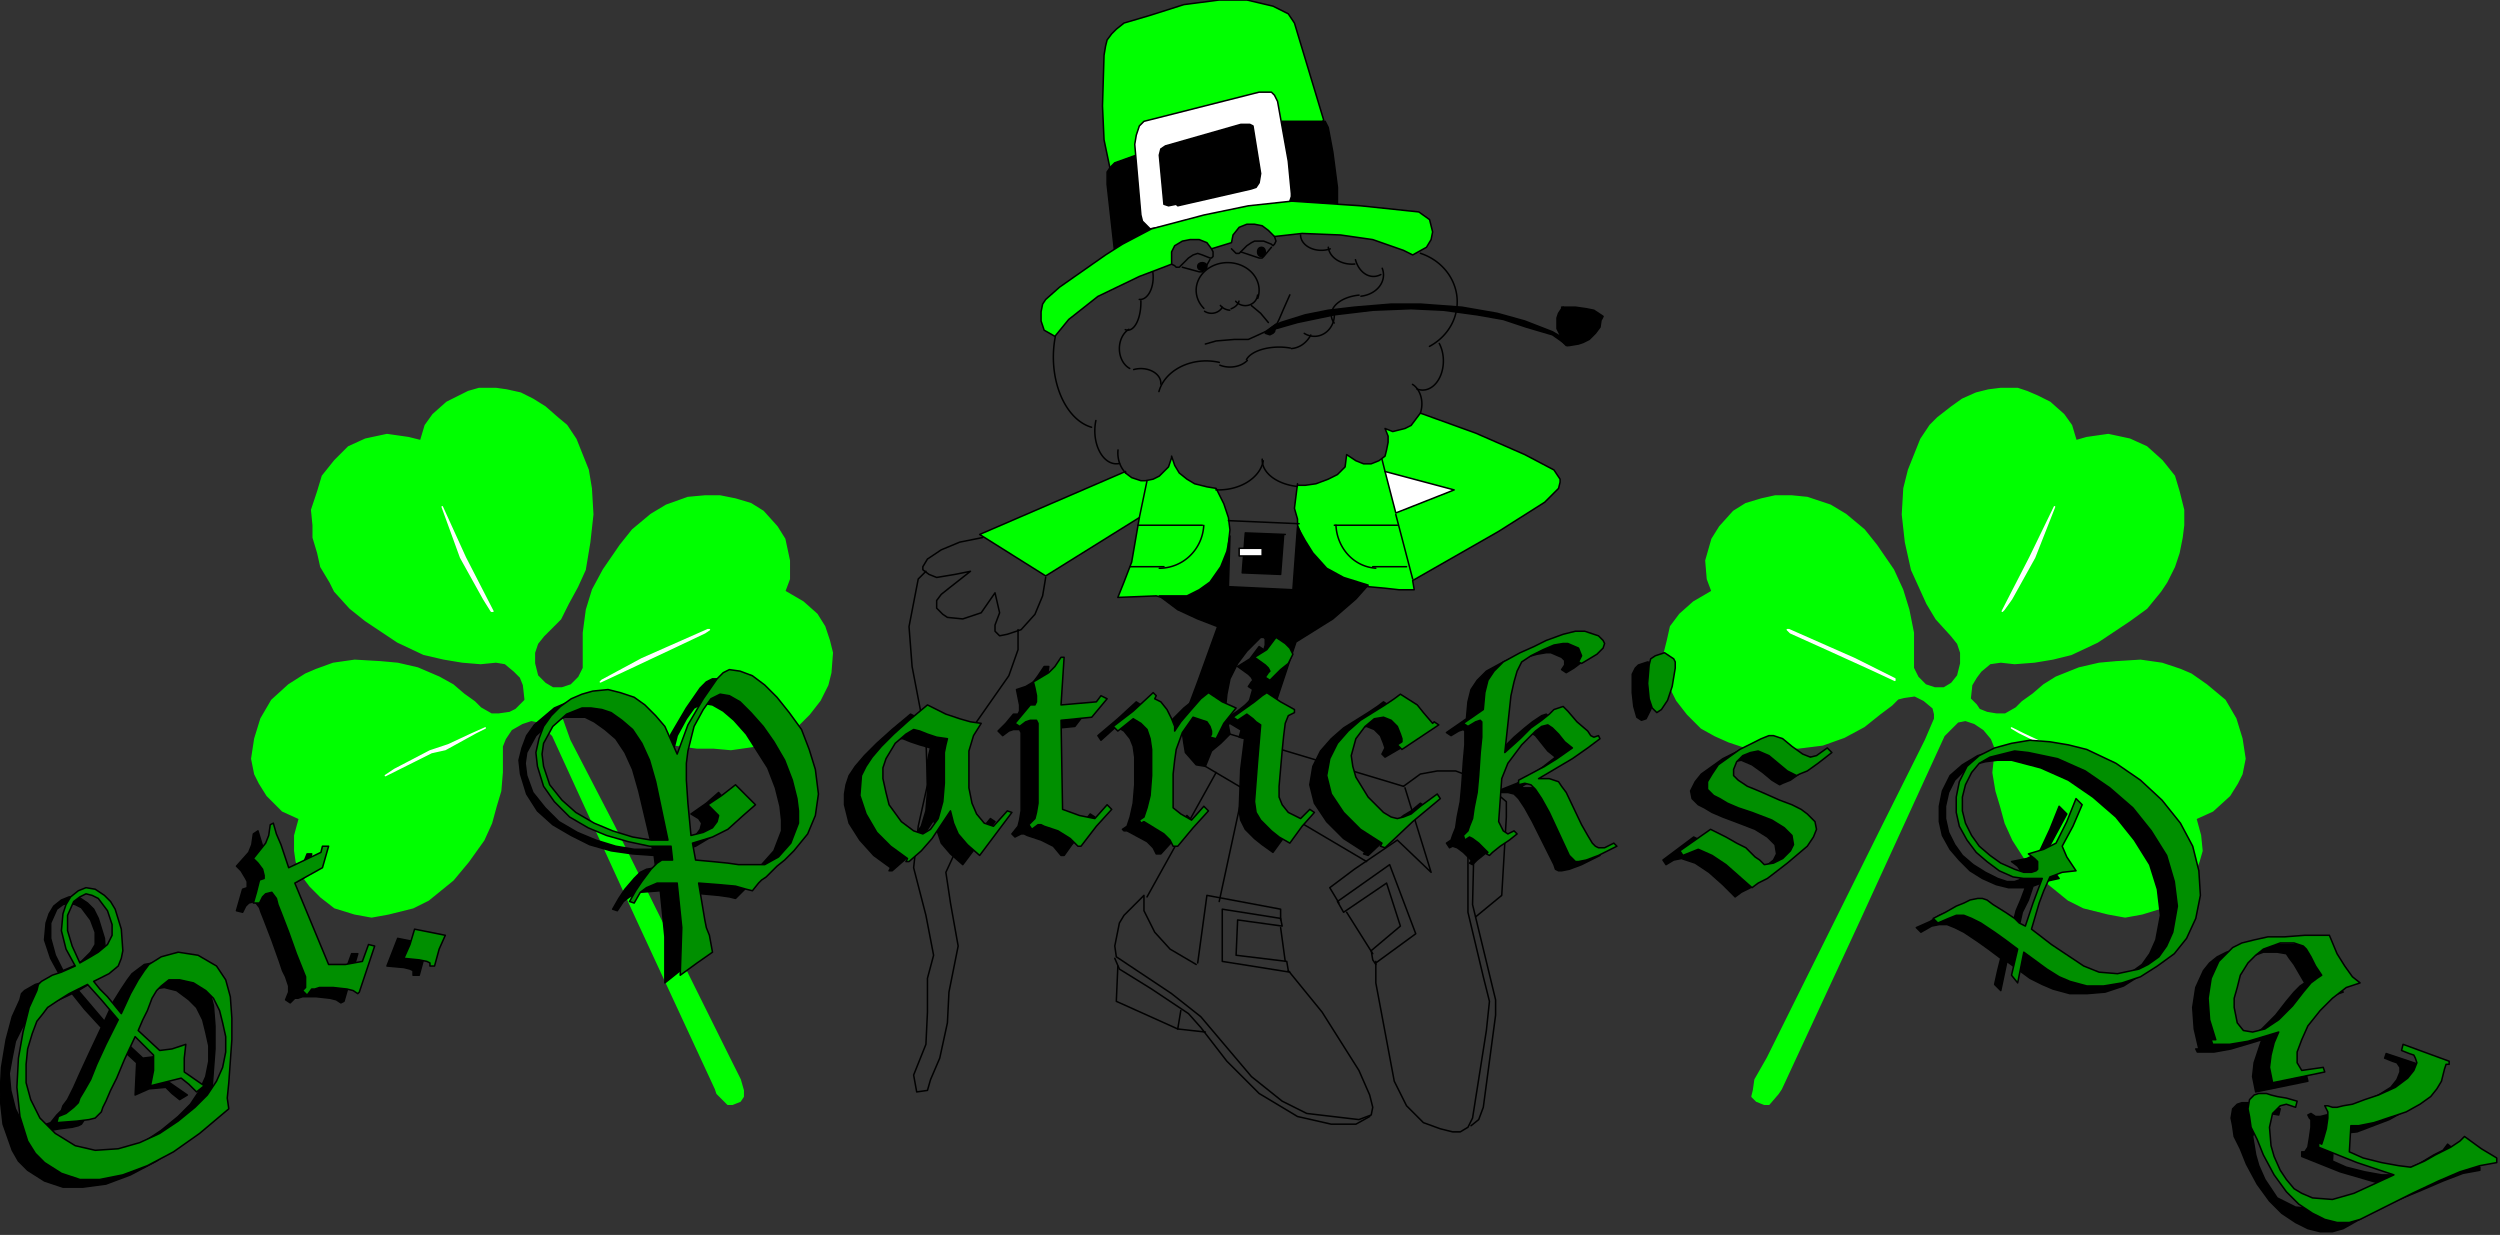 <?xml version="1.0" encoding="UTF-8" standalone="no"?>
<svg
   xmlns:dc="http://purl.org/dc/elements/1.1/"
   xmlns:cc="http://creativecommons.org/ns#"
   xmlns:rdf="http://www.w3.org/1999/02/22-rdf-syntax-ns#"
   xmlns:svg="http://www.w3.org/2000/svg"
   xmlns="http://www.w3.org/2000/svg"
   xmlns:sodipodi="http://sodipodi.sourceforge.net/DTD/sodipodi-0.dtd"
   xmlns:inkscape="http://www.inkscape.org/namespaces/inkscape"
   version="1.0"
   width="137.86mm"
   height="68.1mm"
   id="svg241"
   sodipodi:docname="STPAT004.WMF">
  <rect width="100%" height="100%" fill="#333333" stroke="none"/>
  <sodipodi:namedview
     pagecolor="#ffffff"
     bordercolor="#666666"
     borderopacity="1"
     objecttolerance="10"
     gridtolerance="10"
     guidetolerance="10"
     inkscape:pageopacity="0"
     inkscape:pageshadow="2"
     inkscape:window-width="640"
     inkscape:window-height="480"
     id="namedview243" />
  <defs
     id="defs3">
    <pattern
       id="WMFhbasepattern"
       patternUnits="userSpaceOnUse"
       width="6"
       height="6"
       x="0"
       y="0" />
  </defs>
  <path
     style="fill:#00ff00;fill-rule:evenodd;fill-opacity:1;stroke:#000000;stroke-width:0.32px;stroke-linecap:round;stroke-linejoin:round;stroke-miterlimit:4;stroke-dasharray:none;stroke-opacity:1;"
     d="  M 275.865,24.967   L 269.785,4.801   L 268.505,2.881   L 265.304,1.28   L 259.864,0   L 254.103,0   L 246.743,0.96   L 239.702,3.201   L 234.262,4.801   L 232.661,6.082   L 231.701,7.042   L 230.741,8.322   L 230.421,9.603   L 230.101,11.523   L 229.781,22.086   L 230.101,29.128   L 231.701,36.81   L 273.625,29.448   L 275.865,24.967  z "
     id="path5" />
  <path
     style="fill:#000000;fill-rule:evenodd;fill-opacity:1;stroke:#000000;stroke-width:0.32px;stroke-linecap:round;stroke-linejoin:round;stroke-miterlimit:4;stroke-dasharray:none;stroke-opacity:1;"
     d="  M 267.225,25.287   L 271.385,25.287   L 276.185,25.287   L 276.825,26.567   L 277.786,31.688   L 278.746,39.05   L 278.746,42.571   L 251.543,46.732   L 241.302,50.253   L 232.341,52.814   L 230.741,38.41   L 230.741,35.849   L 231.381,34.889   L 232.341,33.929   L 236.822,32.329   L 266.584,25.607   L 267.225,25.287  z "
     id="path7" />
  <path
     style="fill:#ffffff;fill-rule:evenodd;fill-opacity:1;stroke:#000000;stroke-width:0.32px;stroke-linecap:round;stroke-linejoin:round;stroke-miterlimit:4;stroke-dasharray:none;stroke-opacity:1;"
     d="  M 268.825,41.931   L 269.145,40.971   L 269.145,40.331   L 268.505,33.609   L 266.264,21.126   L 265.624,19.845   L 264.984,19.205   L 262.424,19.205   L 238.422,25.287   L 237.462,26.247   L 237.142,27.207   L 236.822,28.167   L 236.502,30.088   L 237.782,44.812   L 238.102,46.092   L 239.062,47.052   L 239.702,47.693   L 268.825,42.891   L 268.825,41.931  z "
     id="path9" />
  <path
     style="fill:#000000;fill-rule:evenodd;fill-opacity:1;stroke:#000000;stroke-width:0.32px;stroke-linecap:round;stroke-linejoin:round;stroke-miterlimit:4;stroke-dasharray:none;stroke-opacity:1;"
     d="  M 265.944,67.538   L 264.664,68.498   L 263.704,69.458   L 264.664,69.778   L 265.304,69.458   L 265.624,69.138   L 265.944,67.858   L 265.944,67.538  z "
     id="path11" />
  <path
     style="fill:#000000;fill-rule:evenodd;fill-opacity:1;stroke:#000000;stroke-width:0.32px;stroke-linecap:round;stroke-linejoin:round;stroke-miterlimit:4;stroke-dasharray:none;stroke-opacity:1;"
     d="  M 334.111,65.937   L 333.151,65.297   L 332.191,64.657   L 330.59,64.337   L 328.35,64.017   L 327.07,64.017   L 325.47,64.017   L 326.75,66.898   L 332.191,67.218   L 333.791,66.578   L 334.111,65.937  z "
     id="path13" />
  <path
     style="fill:#00ff00;fill-rule:evenodd;fill-opacity:1;stroke:#000000;stroke-width:0.32px;stroke-linecap:round;stroke-linejoin:round;stroke-miterlimit:4;stroke-dasharray:none;stroke-opacity:1;"
     d="  M 234.582,98.586   L 235.862,99.546   L 237.782,100.186   L 238.742,100.186   L 240.342,99.866   L 241.622,99.226   L 242.582,98.266   L 243.542,97.306   L 244.182,95.385   L 244.182,95.065   L 244.822,96.986   L 245.783,98.586   L 247.383,99.866   L 248.983,100.827   L 251.543,101.467   L 253.463,101.787   L 255.063,104.988   L 256.024,107.869   L 256.344,110.429   L 256.024,113.31   L 256.024,115.871   L 252.823,123.553   L 244.502,125.153   L 240.982,124.193   L 232.981,124.513   L 234.262,121.312   L 235.862,117.151   L 237.462,107.869   L 217.94,120.032   L 204.179,111.389   L 234.582,98.266   L 234.582,98.586  z "
     id="path15" />
  <path
     style="fill:#00ff00;fill-rule:evenodd;fill-opacity:1;stroke:#000000;stroke-width:0.32px;stroke-linecap:round;stroke-linejoin:round;stroke-miterlimit:4;stroke-dasharray:none;stroke-opacity:1;"
     d="  M 270.425,100.827   L 269.785,105.948   L 270.425,108.189   L 270.425,109.469   L 274.585,120.032   L 285.146,122.272   L 288.667,122.592   L 291.547,122.912   L 294.747,122.912   L 294.427,120.992   L 312.349,110.749   L 321.95,104.668   L 323.87,102.747   L 324.83,101.787   L 325.15,100.507   L 325.15,99.866   L 323.87,97.946   L 317.789,94.745   L 307.548,90.264   L 296.027,86.103   L 295.067,87.383   L 294.107,88.663   L 292.827,89.304   L 290.267,89.944   L 288.667,89.304   L 289.307,90.904   L 289.307,92.184   L 288.987,93.785   L 288.667,95.065   L 287.386,96.025   L 285.786,96.666   L 284.186,96.666   L 282.586,96.025   L 280.666,94.745   L 280.346,97.306   L 278.746,98.906   L 276.825,99.866   L 274.265,100.827   L 272.025,101.147   L 270.425,101.147   L 270.425,100.827  z "
     id="path17" />
  <path
     style="fill:none;stroke:#000000;stroke-width:0.32px;stroke-linecap:round;stroke-linejoin:round;stroke-miterlimit:4;stroke-dasharray:none;stroke-opacity:1;"
     d="  M 297.932,72.191 A 11.521,10.721 0  0,0 296.036,52.79   "
     id="path19" />
  <path
     style="fill:none;stroke:#000000;stroke-width:0.32px;stroke-linecap:round;stroke-linejoin:round;stroke-miterlimit:4;stroke-dasharray:none;stroke-opacity:1;"
     d="  M 295.305,81.061 A 4.32,6.081 0  0,0 299.973,71.589   "
     id="path21" />
  <path
     style="fill:none;stroke:#000000;stroke-width:0.32px;stroke-linecap:round;stroke-linejoin:round;stroke-miterlimit:4;stroke-dasharray:none;stroke-opacity:1;"
     d="  M 228.401,87.653 A 4.48,6.881 0  0,0 233.325,96.59   "
     id="path23" />
  <path
     style="fill:none;stroke:#000000;stroke-width:0.32px;stroke-linecap:round;stroke-linejoin:round;stroke-miterlimit:4;stroke-dasharray:none;stroke-opacity:1;"
     d="  M 219.952,70.141 A 9.761,14.881 0  0,0 227.494,89.046   "
     id="path25" />
  <path
     style="fill:none;stroke:#000000;stroke-width:0.32px;stroke-linecap:round;stroke-linejoin:round;stroke-miterlimit:4;stroke-dasharray:none;stroke-opacity:1;"
     d="  M 237.45,62.407 A 2.72,4.64 0  0,0 240.246,56.551   "
     id="path27" />
  <path
     style="fill:none;stroke:#000000;stroke-width:0.32px;stroke-linecap:round;stroke-linejoin:round;stroke-miterlimit:4;stroke-dasharray:none;stroke-opacity:1;"
     d="  M 234.532,68.708 A 2.72,5.761 0  0,0 237.776,62.695   "
     id="path29" />
  <path
     style="fill:none;stroke:#000000;stroke-width:0.32px;stroke-linecap:round;stroke-linejoin:round;stroke-miterlimit:4;stroke-dasharray:none;stroke-opacity:1;"
     d="  M 235.274,68.634 A 3.52,4.48 0  0,0 235.447,76.785   "
     id="path31" />
  <path
     style="fill:none;stroke:#000000;stroke-width:0.32px;stroke-linecap:round;stroke-linejoin:round;stroke-miterlimit:4;stroke-dasharray:none;stroke-opacity:1;"
     d="  M 241.934,80.05 A 4.16,3.04 0  0,0 236.288,77.023   "
     id="path33" />
  <path
     style="fill:none;stroke:#000000;stroke-width:0.32px;stroke-linecap:round;stroke-linejoin:round;stroke-miterlimit:4;stroke-dasharray:none;stroke-opacity:1;"
     d="  M 254.109,75.524 A 10.081,8.161 0  0,0 241.543,81.607   "
     id="path35" />
  <path
     style="fill:none;stroke:#000000;stroke-width:0.32px;stroke-linecap:round;stroke-linejoin:round;stroke-miterlimit:4;stroke-dasharray:none;stroke-opacity:1;"
     d="  M 254.247,76.11 A 4.48,3.36 0  0,0 259.957,75.127   "
     id="path37" />
  <path
     style="fill:none;stroke:#000000;stroke-width:0.32px;stroke-linecap:round;stroke-linejoin:round;stroke-miterlimit:4;stroke-dasharray:none;stroke-opacity:1;"
     d="  M 268.91,72.537 A 7.041,3.52 0  0,0 259.792,74.934   "
     id="path39" />
  <path
     style="fill:none;stroke:#000000;stroke-width:0.32px;stroke-linecap:round;stroke-linejoin:round;stroke-miterlimit:4;stroke-dasharray:none;stroke-opacity:1;"
     d="  M 271.065,48.973 A 4.32,3.2 0  0,0 277.243,51.863   "
     id="path41" />
  <path
     style="fill:none;stroke:#000000;stroke-width:0.32px;stroke-linecap:round;stroke-linejoin:round;stroke-miterlimit:4;stroke-dasharray:none;stroke-opacity:1;"
     d="  M 276.843,51.533 A 4.96,3.84 0  0,0 282.358,55.029   "
     id="path43" />
  <path
     style="fill:none;stroke:#000000;stroke-width:0.32px;stroke-linecap:round;stroke-linejoin:round;stroke-miterlimit:4;stroke-dasharray:none;stroke-opacity:1;"
     d="  M 282.505,54.133 A 4,5.28 0  0,0 287.783,57.221   "
     id="path45" />
  <path
     style="fill:none;stroke:#000000;stroke-width:0.32px;stroke-linecap:round;stroke-linejoin:round;stroke-miterlimit:4;stroke-dasharray:none;stroke-opacity:1;"
     d="  M 283.646,61.735 A 5.44,4.48 0  0,0 288.082,55.915   "
     id="path47" />
  <path
     style="fill:none;stroke:#000000;stroke-width:0.32px;stroke-linecap:round;stroke-linejoin:round;stroke-miterlimit:4;stroke-dasharray:none;stroke-opacity:1;"
     d="  M 283.241,61.51 A 6.881,4.16 0  0,0 278.064,67.315   "
     id="path49" />
  <path
     style="fill:none;stroke:#000000;stroke-width:0.32px;stroke-linecap:round;stroke-linejoin:round;stroke-miterlimit:4;stroke-dasharray:none;stroke-opacity:1;"
     d="  M 271.838,69.481 A 4.16,4.48 0  0,0 278.106,65.617   "
     id="path51" />
  <path
     style="fill:none;stroke:#000000;stroke-width:0.32px;stroke-linecap:round;stroke-linejoin:round;stroke-miterlimit:4;stroke-dasharray:none;stroke-opacity:1;"
     d="  M 269.162,72.646 A 5.12,5.921 0  0,0 273.191,69.831   "
     id="path53" />
  <path
     style="fill:none;stroke:#000000;stroke-width:0.32px;stroke-linecap:round;stroke-linejoin:round;stroke-miterlimit:4;stroke-dasharray:none;stroke-opacity:1;"
     d="  M 262.134,62.191 A 6.561,5.761 0  1,0 250.899,64.263   "
     id="path55" />
  <path
     style="fill:none;stroke:#000000;stroke-width:0.32px;stroke-linecap:round;stroke-linejoin:round;stroke-miterlimit:4;stroke-dasharray:none;stroke-opacity:1;"
     d="  M 251.061,64.88 A 2.56,2.4 0  0,0 254.762,64.026   "
     id="path57" />
  <path
     style="fill:none;stroke:#000000;stroke-width:0.32px;stroke-linecap:round;stroke-linejoin:round;stroke-miterlimit:4;stroke-dasharray:none;stroke-opacity:1;"
     d="  M 257.545,62.796 A 2.56,2.4 0  0,0 262.094,61.509   "
     id="path59" />
  <path
     style="fill:none;stroke:#000000;stroke-width:0.32px;stroke-linecap:round;stroke-linejoin:round;stroke-miterlimit:4;stroke-dasharray:none;stroke-opacity:1;"
     d="  M 254.351,63.662 A 2.72,2.56 0  0,0 256.291,64.649   "
     id="path61" />
  <path
     style="fill:none;stroke:#000000;stroke-width:0.32px;stroke-linecap:round;stroke-linejoin:round;stroke-miterlimit:4;stroke-dasharray:none;stroke-opacity:1;"
     d="  M 256.597,64.352 A 3.36,2.24 0  0,0 258.223,62.766   "
     id="path63" />
  <path
     style="fill:none;stroke:#000000;stroke-width:0.32px;stroke-linecap:round;stroke-linejoin:round;stroke-miterlimit:4;stroke-dasharray:none;stroke-opacity:1;"
     d="  M 264.344,67.218   L 262.744,65.297   L 260.824,63.697  "
     id="path65" />
  <ellipse
     style="fill:#000000;fill-rule:evenodd;fill-opacity:1;stroke:#000000;stroke-width:0.32px;stroke-linecap:round;stroke-linejoin:round;stroke-miterlimit:4;stroke-dasharray:none;stroke-opacity:1;"
     cx="262.904"
     cy="52.494"
     rx="0.8"
     ry="0.96"
     id="ellipse67" />
  <ellipse
     style="fill:#000000;fill-rule:evenodd;fill-opacity:1;stroke:#000000;stroke-width:0.32px;stroke-linecap:round;stroke-linejoin:round;stroke-miterlimit:4;stroke-dasharray:none;stroke-opacity:1;"
     cx="250.583"
     cy="55.535"
     rx="0.96"
     ry="0.8"
     id="ellipse69" />
  <path
     style="fill:none;stroke:#000000;stroke-width:0.32px;stroke-linecap:round;stroke-linejoin:round;stroke-miterlimit:4;stroke-dasharray:none;stroke-opacity:1;"
     d="  M 278.437,109.468 A 8.801,9.441 0  0,0 286.73,118.416   "
     id="path71" />
  <path
     style="fill:none;stroke:#000000;stroke-width:0.32px;stroke-linecap:round;stroke-linejoin:round;stroke-miterlimit:4;stroke-dasharray:none;stroke-opacity:1;"
     d="  M 278.106,109.469   L 291.227,109.469  "
     id="path73" />
  <path
     style="fill:none;stroke:#000000;stroke-width:0.32px;stroke-linecap:round;stroke-linejoin:round;stroke-miterlimit:4;stroke-dasharray:none;stroke-opacity:1;"
     d="  M 286.106,118.111   L 293.147,118.111  "
     id="path75" />
  <path
     style="fill:none;stroke:#000000;stroke-width:0.32px;stroke-linecap:round;stroke-linejoin:round;stroke-miterlimit:4;stroke-dasharray:none;stroke-opacity:1;"
     d="  M 241.622,118.431 A 9.281,9.441 0  0,0 250.889,109.504   "
     id="path77" />
  <path
     style="fill:none;stroke:#000000;stroke-width:0.32px;stroke-linecap:round;stroke-linejoin:round;stroke-miterlimit:4;stroke-dasharray:none;stroke-opacity:1;"
     d="  M 250.583,109.469   L 237.142,109.469  "
     id="path79" />
  <path
     style="fill:none;stroke:#000000;stroke-width:0.32px;stroke-linecap:round;stroke-linejoin:round;stroke-miterlimit:4;stroke-dasharray:none;stroke-opacity:1;"
     d="  M 242.582,118.111   L 235.542,118.111  "
     id="path81" />
  <path
     style="fill:#000000;fill-rule:evenodd;fill-opacity:1;stroke:#000000;stroke-width:0.32px;stroke-linecap:round;stroke-linejoin:round;stroke-miterlimit:4;stroke-dasharray:none;stroke-opacity:1;"
     d="  M 267.865,111.389   L 259.544,111.069   L 258.904,119.392   L 266.905,119.712   L 267.545,111.389   L 267.865,111.389  z "
     id="path83" />
  <path
     style="fill:#ffffff;fill-rule:evenodd;fill-opacity:1;stroke:#000000;stroke-width:0.32px;stroke-linecap:round;stroke-linejoin:round;stroke-miterlimit:4;stroke-dasharray:none;stroke-opacity:1;"
     d="  M 258.264,114.27   L 263.064,114.27   L 263.064,115.871   L 258.264,115.871   z "
     id="path85" />
  <path
     style="fill:none;stroke:#000000;stroke-width:0.32px;stroke-linecap:round;stroke-linejoin:round;stroke-miterlimit:4;stroke-dasharray:none;stroke-opacity:1;"
     d="  M 204.819,112.03   L 200.018,112.99   L 196.178,114.59   L 193.298,116.511   L 192.338,118.111   L 192.338,118.751   L 193.618,119.712   L 195.218,120.352   L 199.058,119.712   L 202.259,119.071   L 197.778,122.592   L 196.178,123.873   L 195.218,125.153   L 195.218,126.754   L 196.498,128.034   L 197.458,128.674   L 200.658,128.994   L 204.499,127.714   L 207.379,123.553   L 208.339,127.714   L 207.379,130.274   L 207.379,131.555   L 208.339,132.515   L 209.939,132.195   L 212.82,131.235   L 215.7,128.034   L 217.3,124.193   L 217.94,120.352  "
     id="path87" />
  <path
     style="fill:none;stroke:#000000;stroke-width:0.32px;stroke-linecap:round;stroke-linejoin:round;stroke-miterlimit:4;stroke-dasharray:none;stroke-opacity:1;"
     d="  M 292.507,163.883   L 296.027,161.323   L 299.548,160.682   L 303.388,160.682   L 305.948,161.643   L 305.948,190.13   L 309.148,203.574   L 310.429,208.695   L 309.788,214.777   L 306.908,233.022   L 305.948,234.942   L 304.348,235.902   L 302.748,235.902   L 300.188,235.262   L 296.667,233.982   L 293.147,230.461   L 290.587,225.34   L 286.746,204.854   L 286.746,200.373  "
     id="path89" />
  <path
     style="fill:none;stroke:#000000;stroke-width:0.32px;stroke-linecap:round;stroke-linejoin:round;stroke-miterlimit:4;stroke-dasharray:none;stroke-opacity:1;"
     d="  M 292.827,164.203   L 298.267,181.808   L 291.227,175.086   L 282.266,181.168   L 277.145,185.009   L 279.066,188.21  "
     id="path91" />
  <path
     style="fill:none;stroke:#000000;stroke-width:0.32px;stroke-linecap:round;stroke-linejoin:round;stroke-miterlimit:4;stroke-dasharray:none;stroke-opacity:1;"
     d="  M 286.746,200.693   L 295.067,194.611   L 289.627,180.208   L 278.746,187.89   L 280.026,190.13   L 288.987,184.049   L 291.867,193.011   L 285.786,198.132   L 286.106,200.053   L 286.746,201.013  "
     id="path93" />
  <path
     style="fill:none;stroke:#000000;stroke-width:0.32px;stroke-linecap:round;stroke-linejoin:round;stroke-miterlimit:4;stroke-dasharray:none;stroke-opacity:1;"
     d="  M 306.588,234.622   L 308.188,233.342   L 309.148,230.781   L 311.709,211.576   L 311.709,208.375   L 306.908,188.53   L 307.548,161.643   L 306.268,161.323  "
     id="path95" />
  <path
     style="fill:none;stroke:#000000;stroke-width:0.32px;stroke-linecap:round;stroke-linejoin:round;stroke-miterlimit:4;stroke-dasharray:none;stroke-opacity:1;"
     d="  M 307.868,161.963   L 313.949,167.084   L 313.949,170.285   L 312.989,186.609   L 307.548,191.091  "
     id="path97" />
  <path
     style="fill:none;stroke:#000000;stroke-width:0.32px;stroke-linecap:round;stroke-linejoin:round;stroke-miterlimit:4;stroke-dasharray:none;stroke-opacity:1;"
     d="  M 280.666,190.13   L 286.106,198.773  "
     id="path99" />
  <path
     style="fill:none;stroke:#000000;stroke-width:0.32px;stroke-linecap:round;stroke-linejoin:round;stroke-miterlimit:4;stroke-dasharray:none;stroke-opacity:1;"
     d="  M 284.826,179.567   L 251.223,159.722  "
     id="path101" />
  <path
     style="fill:none;stroke:#000000;stroke-width:0.32px;stroke-linecap:round;stroke-linejoin:round;stroke-miterlimit:4;stroke-dasharray:none;stroke-opacity:1;"
     d="  M 292.507,163.883   L 256.344,153  "
     id="path103" />
  <path
     style="fill:none;stroke:#000000;stroke-width:0.32px;stroke-linecap:round;stroke-linejoin:round;stroke-miterlimit:4;stroke-dasharray:none;stroke-opacity:1;"
     d="  M 259.224,164.203   L 254.103,187.89  "
     id="path105" />
  <path
     style="fill:none;stroke:#000000;stroke-width:0.32px;stroke-linecap:round;stroke-linejoin:round;stroke-miterlimit:4;stroke-dasharray:none;stroke-opacity:1;"
     d="  M 253.463,161.003   L 239.062,186.929  "
     id="path107" />
  <path
     style="fill:none;stroke:#000000;stroke-width:0.32px;stroke-linecap:round;stroke-linejoin:round;stroke-miterlimit:4;stroke-dasharray:none;stroke-opacity:1;"
     d="  M 249.303,201.013   L 243.862,197.812   L 240.662,194.291   L 238.422,189.81   L 238.422,186.609   L 236.502,188.53   L 234.262,190.77   L 233.301,192.371   L 232.341,197.172   L 232.661,199.413   L 244.182,207.095   L 250.263,211.896   L 260.824,224.379   L 267.225,229.501   L 272.345,232.061   L 277.786,232.702   L 283.226,233.342   L 285.786,232.381   L 286.106,230.781   L 285.466,228.22   L 283.226,223.099   L 275.545,210.936   L 268.505,202.293  "
     id="path109" />
  <path
     style="fill:none;stroke:#000000;stroke-width:0.32px;stroke-linecap:round;stroke-linejoin:round;stroke-miterlimit:4;stroke-dasharray:none;stroke-opacity:1;"
     d="  M 249.623,200.693   L 251.543,186.609   L 266.905,189.49   L 266.905,191.731  "
     id="path111" />
  <path
     style="fill:none;stroke:#000000;stroke-width:0.32px;stroke-linecap:round;stroke-linejoin:round;stroke-miterlimit:4;stroke-dasharray:none;stroke-opacity:1;"
     d="  M 268.505,202.293   L 268.185,200.373   L 257.624,199.093   L 257.944,191.731   L 267.225,193.011   L 266.905,191.411   L 254.743,189.49   L 254.743,200.373   L 268.825,202.614  "
     id="path113" />
  <path
     style="fill:none;stroke:#000000;stroke-width:0.32px;stroke-linecap:round;stroke-linejoin:round;stroke-miterlimit:4;stroke-dasharray:none;stroke-opacity:1;"
     d="  M 266.905,193.331   L 267.865,200.373  "
     id="path115" />
  <path
     style="fill:none;stroke:#000000;stroke-width:0.32px;stroke-linecap:round;stroke-linejoin:round;stroke-miterlimit:4;stroke-dasharray:none;stroke-opacity:1;"
     d="  M 285.466,232.702   L 282.586,234.302   L 277.466,234.302   L 270.425,232.702   L 262.424,227.9   L 255.703,221.178   L 250.263,214.137   L 247.703,211.256   L 240.022,206.134   L 233.301,201.973   L 232.341,199.733  "
     id="path117" />
  <path
     style="fill:none;stroke:#000000;stroke-width:0.32px;stroke-linecap:round;stroke-linejoin:round;stroke-miterlimit:4;stroke-dasharray:none;stroke-opacity:1;"
     d="  M 232.981,201.333   L 232.661,208.695   L 245.463,214.457   L 246.103,210.616  "
     id="path119" />
  <path
     style="fill:none;stroke:#000000;stroke-width:0.32px;stroke-linecap:round;stroke-linejoin:round;stroke-miterlimit:4;stroke-dasharray:none;stroke-opacity:1;"
     d="  M 245.463,214.457   L 251.223,215.097  "
     id="path121" />
  <path
     style="fill:#000000;fill-rule:evenodd;fill-opacity:1;stroke:#000000;stroke-width:0.32px;stroke-linecap:round;stroke-linejoin:round;stroke-miterlimit:4;stroke-dasharray:none;stroke-opacity:1;"
     d="  M 270.425,109.789   L 269.465,122.912   L 256.024,122.272   L 256.344,111.71   L 255.703,114.91   L 254.423,118.111   L 252.183,121.312   L 249.943,122.912   L 247.383,124.193   L 244.182,124.193   L 241.622,124.193   L 245.463,127.074   L 249.623,128.994   L 253.783,130.595   L 249.623,142.118   L 247.703,147.239   L 246.743,150.44   L 246.423,152.68   L 246.743,154.921   L 247.063,156.841   L 249.303,159.402   L 251.223,159.722   L 252.503,156.521   L 254.423,154.921   L 256.344,153   L 255.383,147.879   L 255.703,144.678   L 256.344,141.477   L 257.944,138.277   L 259.864,135.716   L 262.744,132.835   L 263.384,132.835   L 263.704,133.155   L 263.704,134.436   L 258.264,153.641   L 263.064,154.921   L 270.105,133.795   L 277.786,128.994   L 282.586,124.833   L 285.146,121.952   L 280.026,120.352   L 276.505,118.431   L 273.625,115.23   L 272.025,112.67   L 270.425,109.789  z "
     id="path123" />
  <path
     style="fill:none;stroke:#000000;stroke-width:0.32px;stroke-linecap:round;stroke-linejoin:round;stroke-miterlimit:4;stroke-dasharray:none;stroke-opacity:1;"
     d="  M 270.745,109.149   L 256.024,108.509  "
     id="path125" />
  <path
     style="fill:#ffffff;fill-rule:evenodd;fill-opacity:1;stroke:#000000;stroke-width:0.32px;stroke-linecap:round;stroke-linejoin:round;stroke-miterlimit:4;stroke-dasharray:none;stroke-opacity:1;"
     d="  M 290.907,106.908   L 303.068,102.107   L 288.667,98.266   L 290.907,106.908  z "
     id="path127" />
  <path
     style="fill:none;stroke:#000000;stroke-width:0.32px;stroke-linecap:round;stroke-linejoin:round;stroke-miterlimit:4;stroke-dasharray:none;stroke-opacity:1;"
     d="  M 294.427,120.672   L 290.907,107.228  "
     id="path129" />
  <path
     style="fill:none;stroke:#000000;stroke-width:0.32px;stroke-linecap:round;stroke-linejoin:round;stroke-miterlimit:4;stroke-dasharray:none;stroke-opacity:1;"
     d="  M 288.667,98.266   L 288.026,95.705  "
     id="path131" />
  <path
     style="fill:none;stroke:#000000;stroke-width:0.32px;stroke-linecap:round;stroke-linejoin:round;stroke-miterlimit:4;stroke-dasharray:none;stroke-opacity:1;"
     d="  M 263.068,95.705 A 8.801,5.601 0  0,0 270.36,101.384   "
     id="path133" />
  <path
     style="fill:none;stroke:#000000;stroke-width:0.32px;stroke-linecap:round;stroke-linejoin:round;stroke-miterlimit:4;stroke-dasharray:none;stroke-opacity:1;"
     d="  M 296.061,85.991 A 3.36,4.48 0  0,0 294.395,80.114   "
     id="path135" />
  <path
     style="fill:none;stroke:#000000;stroke-width:0.32px;stroke-linecap:round;stroke-linejoin:round;stroke-miterlimit:4;stroke-dasharray:none;stroke-opacity:1;"
     d="  M 237.462,107.869   L 239.062,100.186  "
     id="path137" />
  <path
     style="fill:none;stroke:#000000;stroke-width:0.32px;stroke-linecap:round;stroke-linejoin:round;stroke-miterlimit:4;stroke-dasharray:none;stroke-opacity:1;"
     d="  M 233.014,93.789 A 5.28,5.761 0  0,0 234.616,98.593   "
     id="path139" />
  <path
     style="fill:none;stroke:#000000;stroke-width:0.32px;stroke-linecap:round;stroke-linejoin:round;stroke-miterlimit:4;stroke-dasharray:none;stroke-opacity:1;"
     d="  M 253.416,102.096 A 9.441,7.041 0  0,0 263.292,96.049   "
     id="path141" />
  <path
     style="fill:#000000;fill-rule:evenodd;fill-opacity:1;stroke:#000000;stroke-width:0.32px;stroke-linecap:round;stroke-linejoin:round;stroke-miterlimit:4;stroke-dasharray:none;stroke-opacity:1;"
     d="  M 263.704,69.138   L 270.425,67.218   L 278.106,65.617   L 286.106,64.657   L 294.107,64.337   L 300.828,64.657   L 307.868,65.617   L 313.309,66.578   L 318.109,68.178   L 323.55,69.778   L 326.75,72.019   L 327.39,71.379   L 323.55,69.138   L 317.789,66.898   L 312.029,65.297   L 304.668,64.017   L 296.027,63.377   L 289.947,63.377   L 282.266,64.017   L 276.825,64.657   L 272.025,65.617   L 266.905,67.218   L 265.624,67.858   L 263.704,69.138  z "
     id="path143" />
  <path
     style="fill:#000000;fill-rule:evenodd;fill-opacity:1;stroke:#000000;stroke-width:0.32px;stroke-linecap:round;stroke-linejoin:round;stroke-miterlimit:4;stroke-dasharray:none;stroke-opacity:1;"
     d="  M 333.791,65.937   L 333.471,68.178   L 332.511,69.458   L 331.23,70.739   L 329.95,71.379   L 328.99,71.699   L 327.07,72.019   L 326.43,72.019   L 325.47,71.059   L 325.15,69.778   L 324.51,68.498   L 324.51,67.538   L 324.51,66.258   L 324.83,65.297   L 325.47,64.337   L 325.79,64.017   L 326.11,64.657   L 327.39,65.617   L 328.35,65.937   L 329.63,66.258   L 330.59,66.258   L 332.191,66.258   L 333.471,66.258   L 333.791,66.258   L 333.791,65.937  z "
     id="path145" />
  <path
     style="fill:none;stroke:#000000;stroke-width:0.32px;stroke-linecap:round;stroke-linejoin:round;stroke-miterlimit:4;stroke-dasharray:none;stroke-opacity:1;"
     d="  M 263.704,69.138   L 260.184,70.739   L 257.304,70.739   L 253.463,71.059   L 251.223,71.699  "
     id="path147" />
  <path
     style="fill:none;stroke:#000000;stroke-width:0.32px;stroke-linecap:round;stroke-linejoin:round;stroke-miterlimit:4;stroke-dasharray:none;stroke-opacity:1;"
     d="  M 265.944,67.858   L 266.584,66.578   L 267.545,64.337   L 268.825,61.456  "
     id="path149" />
  <path
     style="fill:#00ff00;fill-rule:evenodd;fill-opacity:1;stroke:#000000;stroke-width:0.32px;stroke-linecap:round;stroke-linejoin:round;stroke-miterlimit:4;stroke-dasharray:none;stroke-opacity:1;"
     d="  M 265.624,49.293   L 271.385,48.653   L 279.386,48.973   L 286.106,49.933   L 292.507,52.174   L 294.427,53.134   L 297.307,51.534   L 298.267,49.933   L 298.587,48.333   L 297.947,45.772   L 295.707,44.172   L 283.546,42.891   L 269.145,41.931   L 260.184,42.891   L 250.903,44.812   L 240.022,47.693   L 233.941,50.893   L 230.421,53.134   L 220.82,59.856   L 217.94,62.416   L 217.3,63.377   L 216.98,64.977   L 216.98,66.898   L 217.62,68.818   L 219.86,70.099   L 222.74,66.578   L 228.821,61.776   L 237.462,57.615   L 244.182,55.055   L 244.182,52.494   L 244.822,51.214   L 246.423,50.253   L 248.023,49.933   L 249.943,49.933   L 251.543,50.573   L 252.503,51.854   L 256.664,50.573   L 256.984,48.973   L 258.264,47.373   L 259.864,46.732   L 261.464,46.732   L 263.064,47.052   L 264.344,48.013   L 265.624,49.293  z "
     id="path151" />
  <path
     style="fill:none;stroke:#000000;stroke-width:0.32px;stroke-linecap:round;stroke-linejoin:round;stroke-miterlimit:4;stroke-dasharray:none;stroke-opacity:1;"
     d="  M 265.624,49.293   L 265.944,50.253   L 265.624,50.893   L 265.304,51.214   L 264.984,50.893   L 263.384,50.253   L 262.744,50.253   L 261.464,50.253   L 260.824,50.573   L 259.864,51.214   L 259.224,51.854   L 258.584,52.494   L 258.264,52.814   L 257.624,52.814   L 256.984,52.174   L 256.664,51.854  "
     id="path153" />
  <path
     style="fill:none;stroke:#000000;stroke-width:0.32px;stroke-linecap:round;stroke-linejoin:round;stroke-miterlimit:4;stroke-dasharray:none;stroke-opacity:1;"
     d="  M 264.984,51.534   L 263.384,53.454   L 263.064,53.774   L 262.744,53.774   L 262.424,53.774   L 258.584,52.494  "
     id="path155" />
  <path
     style="fill:none;stroke:#000000;stroke-width:0.32px;stroke-linecap:round;stroke-linejoin:round;stroke-miterlimit:4;stroke-dasharray:none;stroke-opacity:1;"
     d="  M 252.503,51.854   L 252.823,52.494   L 252.823,53.454   L 252.503,53.774   L 252.183,53.774   L 250.583,53.134   L 249.623,52.814   L 248.663,53.134   L 247.703,53.774   L 246.103,55.375   L 245.783,55.695   L 245.143,55.695   L 244.822,55.375   L 244.182,55.055  "
     id="path157" />
  <path
     style="fill:none;stroke:#000000;stroke-width:0.32px;stroke-linecap:round;stroke-linejoin:round;stroke-miterlimit:4;stroke-dasharray:none;stroke-opacity:1;"
     d="  M 252.183,54.094   L 250.903,56.335   L 250.583,56.655   L 250.263,56.655   L 249.943,56.655   L 246.423,55.695  "
     id="path159" />
  <path
     style="fill:#000000;fill-rule:evenodd;fill-opacity:1;stroke:#000000;stroke-width:0.32px;stroke-linecap:round;stroke-linejoin:round;stroke-miterlimit:4;stroke-dasharray:none;stroke-opacity:1;"
     d="  M 245.463,42.891   L 260.824,39.37   L 261.784,39.05   L 262.424,38.09   L 262.744,36.17   L 261.144,26.247   L 260.504,25.927   L 258.584,25.927   L 242.902,30.408   L 241.942,31.048   L 241.622,32.329   L 242.582,42.571   L 243.542,42.891   L 245.143,42.571   L 245.463,42.891  z "
     id="path161" />
  <path
     style="fill:none;stroke:#000000;stroke-width:0.32px;stroke-linecap:round;stroke-linejoin:round;stroke-miterlimit:4;stroke-dasharray:none;stroke-opacity:1;"
     d="  M 212.179,131.235   L 212.179,135.396   L 210.259,140.837   L 203.539,150.44   L 200.658,154.921   L 198.738,163.883   L 199.058,177.647   L 197.138,181.808   L 198.098,188.21   L 199.698,197.172   L 197.778,206.775   L 197.458,213.176   L 195.858,220.538   L 193.938,225.019   L 193.298,227.26   L 191.058,227.58   L 190.417,224.059   L 192.978,217.658   L 193.298,210.936   L 193.298,203.894   L 194.578,199.093   L 192.978,190.77   L 190.417,180.848   L 191.378,172.206   L 193.298,163.563   L 192.978,153.961   L 190.097,138.917   L 189.457,130.595   L 191.378,120.672   L 192.978,119.071  "
     id="path163" />
  <path
     style="fill:#00ff00;fill-rule:evenodd;fill-opacity:1;stroke:#00ff00;stroke-width:0.32px;stroke-linecap:round;stroke-linejoin:round;stroke-miterlimit:4;stroke-dasharray:none;stroke-opacity:1;"
     d="  M 410.598,145.638   L 410.918,142.758   L 411.878,141.157   L 412.838,139.877   L 414.758,138.277   L 416.998,137.956   L 419.879,138.277   L 424.039,137.956   L 427.879,137.316   L 431.72,136.356   L 437.16,133.795   L 443.881,129.314   L 447.401,126.754   L 450.281,123.233   L 451.561,121.312   L 453.162,118.111   L 454.122,115.23   L 454.762,112.03   L 455.082,109.469   L 455.082,106.268   L 454.122,102.427   L 453.162,99.226   L 450.601,96.025   L 447.401,93.145   L 443.881,91.544   L 439.4,90.584   L 434.92,91.224   L 432.68,91.864   L 431.72,88.663   L 430.12,86.423   L 427.239,83.862   L 424.679,82.582   L 422.439,81.622   L 420.519,80.981   L 416.998,80.981   L 414.438,81.301   L 411.878,81.942   L 408.998,83.222   L 406.757,84.822   L 403.877,87.063   L 402.277,88.663   L 400.357,91.544   L 399.077,94.745   L 397.797,97.946   L 396.836,101.787   L 396.516,107.228   L 397.156,112.99   L 398.437,118.751   L 400.037,122.272   L 401.637,125.793   L 403.557,128.994   L 406.757,132.515   L 408.037,134.115   L 408.678,136.036   L 408.678,138.277   L 408.037,140.837   L 406.757,142.438   L 405.157,143.398   L 403.237,143.398   L 401.317,142.758   L 399.717,141.157   L 398.757,139.237   L 398.757,136.036   L 398.757,131.875   L 397.797,127.074   L 396.516,122.912   L 394.596,118.751   L 391.076,113.63   L 388.516,110.429   L 384.675,107.228   L 381.475,105.308   L 376.675,103.707   L 373.474,103.387   L 369.954,103.387   L 367.074,104.028   L 363.873,104.988   L 361.313,106.588   L 358.433,109.789   L 356.833,112.35   L 355.553,116.831   L 355.873,120.672   L 356.833,123.233   L 352.992,125.473   L 350.112,128.034   L 348.192,130.595   L 347.552,133.475   L 346.912,136.036   L 347.232,140.197   L 347.872,142.758   L 349.472,145.959   L 351.712,148.839   L 354.593,151.72   L 357.473,153.321   L 360.353,154.601   L 363.233,155.561   L 367.714,156.201   L 371.554,155.881   L 374.754,155.881   L 379.875,155.241   L 384.355,153.641   L 388.516,151.4   L 391.716,148.839   L 394.276,146.919   L 395.556,145.638   L 396.836,145.318   L 399.077,144.998   L 400.997,145.959   L 402.917,147.559   L 403.237,148.839   L 403.237,149.8   L 401.317,154.281   L 392.356,172.206   L 368.354,220.538   L 365.794,225.019   L 365.474,227.26   L 365.154,228.54   L 366.114,229.501   L 367.714,230.141   L 368.674,230.141   L 370.594,227.9   L 371.234,226.94   L 387.556,191.731   L 405.157,153.321   L 406.437,152.04   L 408.037,150.44   L 409.638,150.12   L 411.558,150.76   L 413.478,152.04   L 415.078,153.961   L 415.718,155.561   L 415.718,158.122   L 415.398,161.003   L 416.038,164.844   L 416.998,168.044   L 417.958,171.565   L 419.559,175.086   L 422.439,179.567   L 425.959,183.408   L 431.08,187.57   L 434.28,189.17   L 439.4,190.45   L 442.921,191.091   L 446.441,190.45   L 450.601,189.17   L 453.162,186.929   L 455.722,184.689   L 457.322,182.128   L 458.282,179.567   L 458.922,177.327   L 458.602,174.126   L 457.642,170.605   L 461.162,169.005   L 464.683,165.804   L 466.283,163.243   L 467.243,161.323   L 467.883,158.122   L 467.243,153.961   L 465.963,149.8   L 463.723,145.959   L 459.882,142.758   L 456.682,140.517   L 454.442,139.557   L 450.601,138.277   L 446.121,137.636   L 441.001,137.956   L 437.48,138.277   L 433.32,139.237   L 428.519,141.157   L 425.959,142.758   L 423.719,144.678   L 421.479,146.279   L 420.199,147.559   L 417.958,148.839   L 416.038,148.839   L 414.118,148.519   L 412.518,147.879   L 411.878,146.919   L 410.918,145.959   L 410.598,145.638  z "
     id="path165" />
  <path
     style="fill:#ffffff;fill-rule:evenodd;fill-opacity:1;stroke:#ffffff;stroke-width:0.32px;stroke-linecap:round;stroke-linejoin:round;stroke-miterlimit:4;stroke-dasharray:none;stroke-opacity:1;"
     d="  M 419.239,151.72   L 421.799,153   L 426.599,155.241   L 430.76,156.521   L 437.8,160.362   L 439.72,161.643   L 433.96,158.762   L 430.12,156.841   L 427.239,155.881   L 420.839,152.68   L 419.239,151.72  z "
     id="path167" />
  <path
     style="fill:#ffffff;fill-rule:evenodd;fill-opacity:1;stroke:#ffffff;stroke-width:0.32px;stroke-linecap:round;stroke-linejoin:round;stroke-miterlimit:4;stroke-dasharray:none;stroke-opacity:1;"
     d="  M 417.638,127.074   L 419.239,124.833   L 424.039,116.191   L 428.199,105.628   L 423.079,116.191   L 417.318,127.394   L 417.638,127.074  z "
     id="path169" />
  <path
     style="fill:#ffffff;fill-rule:evenodd;fill-opacity:1;stroke:#ffffff;stroke-width:0.32px;stroke-linecap:round;stroke-linejoin:round;stroke-miterlimit:4;stroke-dasharray:none;stroke-opacity:1;"
     d="  M 394.916,141.477   L 386.596,137.316   L 372.834,131.235   L 372.514,131.235   L 373.154,131.875   L 379.555,134.756   L 390.116,139.557   L 394.916,141.797   L 394.916,141.477  z "
     id="path171" />
  <path
     style="fill:#00ff00;fill-rule:evenodd;fill-opacity:1;stroke:#00ff00;stroke-width:0.32px;stroke-linecap:round;stroke-linejoin:round;stroke-miterlimit:4;stroke-dasharray:none;stroke-opacity:1;"
     d="  M 109.45,145.638   L 109.13,142.758   L 108.49,141.157   L 107.21,139.877   L 105.29,138.277   L 103.37,137.956   L 100.169,138.277   L 96.329,137.956   L 92.488,137.316   L 88.328,136.356   L 82.888,133.795   L 76.167,129.314   L 72.967,126.754   L 69.766,123.233   L 68.806,121.312   L 66.886,118.111   L 66.246,115.23   L 65.286,112.03   L 65.286,109.469   L 64.966,106.268   L 66.246,102.427   L 67.206,99.226   L 69.766,96.025   L 72.647,93.145   L 76.167,91.544   L 80.647,90.584   L 85.128,91.224   L 87.688,91.864   L 88.648,88.663   L 90.248,86.423   L 93.129,83.862   L 95.689,82.582   L 97.609,81.622   L 99.849,80.981   L 103.37,80.981   L 105.61,81.301   L 108.49,81.942   L 111.05,83.222   L 113.61,84.822   L 116.171,87.063   L 118.091,88.663   L 120.011,91.544   L 121.291,94.745   L 122.571,97.946   L 123.211,101.787   L 123.531,107.228   L 122.891,112.99   L 121.931,118.751   L 120.331,122.272   L 118.411,125.793   L 116.811,128.994   L 113.29,132.515   L 112.01,134.115   L 111.37,136.036   L 111.37,138.277   L 112.01,140.837   L 113.61,142.438   L 115.211,143.398   L 117.131,143.398   L 119.051,142.758   L 120.651,141.157   L 121.611,139.237   L 121.611,136.036   L 121.611,131.875   L 122.251,127.074   L 123.531,122.912   L 125.772,118.751   L 129.292,113.63   L 131.852,110.429   L 135.692,107.228   L 138.893,105.308   L 143.373,103.707   L 146.893,103.387   L 150.094,103.387   L 153.294,104.028   L 156.494,104.988   L 159.055,106.588   L 161.935,109.789   L 163.535,112.35   L 164.495,116.831   L 164.495,120.672   L 163.535,123.233   L 167.375,125.473   L 170.256,128.034   L 171.856,130.595   L 172.816,133.475   L 173.456,136.036   L 173.136,140.197   L 172.496,142.758   L 170.896,145.959   L 168.655,148.839   L 165.775,151.72   L 162.575,153.321   L 159.695,154.601   L 156.814,155.561   L 152.334,156.201   L 148.814,155.881   L 145.293,155.881   L 140.493,155.241   L 136.012,153.641   L 131.532,151.4   L 128.652,148.839   L 125.772,146.919   L 124.811,145.638   L 123.531,145.318   L 121.291,144.998   L 119.051,145.959   L 117.131,147.559   L 116.811,148.839   L 117.131,149.8   L 118.731,154.281   L 128.012,172.206   L 152.014,220.538   L 154.254,225.019   L 154.894,227.26   L 154.894,228.54   L 154.254,229.501   L 152.654,230.141   L 151.694,230.141   L 149.454,227.9   L 149.134,226.94   L 132.812,191.731   L 115.211,153.321   L 113.93,152.04   L 112.33,150.44   L 110.73,150.12   L 108.81,150.76   L 106.57,152.04   L 105.29,153.961   L 104.65,155.561   L 104.65,158.122   L 104.65,161.003   L 104.33,164.844   L 103.37,168.044   L 102.409,171.565   L 100.809,175.086   L 97.609,179.567   L 94.409,183.408   L 89.288,187.57   L 86.088,189.17   L 80.967,190.45   L 77.447,191.091   L 73.927,190.45   L 69.766,189.17   L 66.886,186.929   L 64.646,184.689   L 62.726,182.128   L 61.766,179.567   L 61.446,177.327   L 61.446,174.126   L 62.406,170.605   L 58.885,169.005   L 55.685,165.804   L 54.085,163.243   L 53.125,161.323   L 52.485,158.122   L 53.125,153.961   L 54.405,149.8   L 56.645,145.959   L 60.166,142.758   L 63.686,140.517   L 65.926,139.557   L 69.446,138.277   L 73.927,137.636   L 79.367,137.956   L 82.888,138.277   L 87.048,139.237   L 91.528,141.157   L 94.409,142.758   L 96.649,144.678   L 98.889,146.279   L 100.169,147.559   L 102.409,148.839   L 104.01,148.839   L 106.25,148.519   L 107.53,147.879   L 108.49,146.919   L 109.45,145.959   L 109.45,145.638  z "
     id="path173" />
  <path
     style="fill:#ffffff;fill-rule:evenodd;fill-opacity:1;stroke:#ffffff;stroke-width:0.32px;stroke-linecap:round;stroke-linejoin:round;stroke-miterlimit:4;stroke-dasharray:none;stroke-opacity:1;"
     d="  M 101.129,151.72   L 98.249,153   L 93.449,155.241   L 89.608,156.521   L 82.248,160.362   L 80.327,161.643   L 86.088,158.762   L 89.928,156.841   L 92.809,156.201   L 99.209,152.68   L 101.129,151.72  z "
     id="path175" />
  <path
     style="fill:#ffffff;fill-rule:evenodd;fill-opacity:1;stroke:#ffffff;stroke-width:0.32px;stroke-linecap:round;stroke-linejoin:round;stroke-miterlimit:4;stroke-dasharray:none;stroke-opacity:1;"
     d="  M 102.409,127.394   L 100.809,124.833   L 96.009,116.191   L 92.168,105.628   L 96.969,116.191   L 102.729,127.394   L 102.409,127.394  z "
     id="path177" />
  <path
     style="fill:#ffffff;fill-rule:evenodd;fill-opacity:1;stroke:#ffffff;stroke-width:0.32px;stroke-linecap:round;stroke-linejoin:round;stroke-miterlimit:4;stroke-dasharray:none;stroke-opacity:1;"
     d="  M 125.452,141.797   L 133.772,137.316   L 147.534,131.235   L 147.854,131.235   L 146.893,131.875   L 140.813,134.756   L 129.932,139.877   L 125.132,142.118   L 125.452,141.797  z "
     id="path179" />
  <path
     style="fill:#000000;fill-rule:evenodd;fill-opacity:1;stroke:#000000;stroke-width:0.32px;stroke-linecap:round;stroke-linejoin:round;stroke-miterlimit:4;stroke-dasharray:none;stroke-opacity:1;"
     d="  M 44.164,233.022   L 43.844,230.781   L 44.164,227.26   L 44.804,218.618   L 44.804,213.817   L 44.484,209.655   L 43.524,205.814   L 41.604,203.254   L 39.684,201.973   L 37.763,201.013   L 33.603,200.373   L 30.083,201.013   L 27.523,202.934   L 26.562,204.214   L 25.282,206.134   L 23.682,208.695   L 21.762,212.856   L 16.322,206.455   L 19.522,204.534   L 20.482,203.894   L 21.122,203.254   L 21.762,201.653   L 22.082,200.053   L 21.762,195.572   L 20.482,191.411   L 19.522,189.49   L 18.242,188.21   L 16.322,186.929   L 14.401,186.929   L 12.801,187.57   L 11.201,188.85   L 10.241,190.45   L 9.601,192.371   L 9.281,195.892   L 10.561,199.733   L 12.481,203.254   L 9.601,204.534   L 7.361,205.174   L 5.12,206.455   L 4.48,207.095   L 4.16,208.375   L 2.56,211.896   L 1.28,216.697   L 0.32,222.459   L 0,228.54   L 0.64,234.302   L 2.56,239.743   L 3.84,241.984   L 5.761,243.904   L 9.281,246.145   L 13.121,247.425   L 17.282,247.425   L 22.082,246.785   L 27.203,244.865   L 32.643,241.984   L 38.083,238.143   L 44.164,233.022  z    M 16.962,189.17   L 18.882,191.731   L 19.842,194.291   L 19.842,196.852   L 18.882,198.452   L 16.962,200.373   L 15.361,201.333   L 13.121,202.293   L 11.521,199.093   L 10.561,195.572   L 10.561,192.371   L 11.841,189.49   L 13.121,188.53   L 14.401,188.21   L 15.681,188.53   L 16.962,189.17  z    M 39.044,228.22   L 34.883,225.34   L 34.883,222.459   L 35.203,219.578   L 32.323,220.218   L 29.763,220.538   L 25.282,216.377   L 26.242,214.137   L 27.203,212.536   L 28.163,209.976   L 29.123,208.375   L 30.083,207.415   L 32.003,206.134   L 34.243,205.814   L 36.803,206.455   L 39.364,208.375   L 40.964,209.976   L 42.244,212.536   L 42.884,215.097   L 43.524,217.978   L 43.524,221.178   L 42.884,224.379   L 41.604,227.26   L 39.684,230.141   L 37.123,232.702   L 33.603,235.582   L 29.763,238.143   L 25.602,240.063   L 21.122,241.344   L 16.322,241.664   L 12.161,240.704   L 8.001,238.143   L 5.12,234.942   L 3.2,231.101   L 2.24,227.26   L 1.92,223.739   L 2.56,220.218   L 3.2,217.017   L 4.48,214.457   L 5.44,212.856   L 6.401,211.576   L 8.321,210.616   L 10.881,209.015   L 15.041,207.095   L 17.602,210.296   L 21.122,214.137   L 18.562,219.578   L 16.642,223.739   L 15.361,226.62   L 14.081,229.181   L 13.121,230.461   L 12.801,231.421   L 11.841,232.381   L 10.561,233.982   L 8.641,234.622   L 8.321,235.902   L 10.561,235.582   L 12.481,235.262   L 15.041,234.942   L 16.322,234.622   L 16.962,234.302   L 18.242,232.381   L 18.882,231.101   L 19.522,229.181   L 20.802,226.3   L 22.402,222.779   L 23.362,220.538   L 24.642,217.978   L 28.483,221.499   L 28.163,228.22   L 31.043,226.94   L 34.563,226.62   L 35.843,227.9   L 37.443,229.181   L 39.044,228.22  z   "
     id="path181" />
  <path
     style="fill:#000000;fill-rule:evenodd;fill-opacity:1;stroke:#000000;stroke-width:0.32px;stroke-linecap:round;stroke-linejoin:round;stroke-miterlimit:4;stroke-dasharray:none;stroke-opacity:1;"
     d="  M 72.007,202.293   L 68.486,202.934   L 64.966,202.614   L 57.925,185.969   L 63.686,182.768   L 64.326,180.528   L 64.966,177.967   L 64.006,177.967   L 63.366,179.567   L 56.645,182.768   L 53.765,173.166   L 52.805,173.806   L 52.485,176.047   L 51.845,177.647   L 49.285,180.528   L 50.245,181.488   L 51.205,183.088   L 51.525,183.729   L 51.525,185.009   L 50.565,185.329   L 49.285,189.81   L 50.565,190.13   L 51.205,188.85   L 51.845,188.21   L 53.125,187.89   L 54.085,189.17   L 54.405,190.13   L 55.045,191.731   L 56.645,195.892   L 58.245,200.373   L 58.885,202.293   L 59.525,203.574   L 60.166,205.494   L 60.166,206.775   L 59.525,208.375   L 60.486,209.015   L 61.446,208.055   L 62.086,208.055   L 63.046,207.735   L 65.926,207.735   L 68.806,208.055   L 70.086,208.375   L 71.047,209.015   L 71.687,208.695   L 74.567,198.773   L 73.287,198.773   L 72.007,202.293  z "
     id="path183" />
  <path
     style="fill:#000000;fill-rule:evenodd;fill-opacity:1;stroke:#000000;stroke-width:0.32px;stroke-linecap:round;stroke-linejoin:round;stroke-miterlimit:4;stroke-dasharray:none;stroke-opacity:1;"
     d="  M 87.368,203.254   L 88.328,199.733   L 89.288,196.852   L 82.888,195.572   L 80.647,201.333   L 84.168,201.653   L 85.448,201.973   L 86.088,202.293   L 86.088,203.254   L 87.368,203.254  z "
     id="path185" />
  <path
     style="fill:#000000;fill-rule:evenodd;fill-opacity:1;stroke:#000000;stroke-width:0.32px;stroke-linecap:round;stroke-linejoin:round;stroke-miterlimit:4;stroke-dasharray:none;stroke-opacity:1;"
     d="  M 136.653,180.848   L 134.732,181.168   L 133.452,181.808   L 132.172,183.088   L 130.252,185.329   L 128.972,187.25   L 127.692,189.49   L 128.652,189.81   L 129.932,187.89   L 131.212,186.929   L 133.452,185.969   L 137.613,185.649   L 138.573,195.252   L 138.573,204.854   L 141.773,202.293   L 145.293,200.053   L 144.333,196.852   L 143.373,193.331   L 142.733,189.81   L 142.093,185.969   L 146.253,186.289   L 149.774,186.609   L 152.014,186.929   L 153.294,187.25   L 154.574,185.969   L 155.214,185.329   L 156.174,184.369   L 158.735,182.448   L 161.935,179.247   L 164.815,175.726   L 166.415,171.885   L 167.055,167.404   L 166.415,162.283   L 165.135,157.802   L 163.535,153.641   L 160.975,150.12   L 158.415,146.919   L 155.854,144.358   L 153.294,142.758   L 150.734,141.477   L 148.494,141.477   L 147.214,142.118   L 145.933,143.398   L 143.053,147.559   L 139.853,153   L 137.613,159.082   L 135.052,153.321   L 133.132,151.08   L 130.892,148.839   L 128.652,147.239   L 125.772,146.279   L 123.211,145.638   L 120.011,145.959   L 117.771,146.599   L 115.531,147.559   L 111.37,151.08   L 109.77,153.321   L 108.81,155.881   L 108.17,158.442   L 108.49,161.323   L 109.77,165.484   L 112.01,169.005   L 115.211,171.885   L 119.051,174.126   L 122.891,176.047   L 127.372,177.327   L 131.852,177.967   L 136.333,178.287   L 136.653,180.848  z    M 140.813,177.647   L 144.973,176.367   L 148.174,174.446   L 151.374,171.885   L 154.254,169.325   L 151.694,167.404   L 149.774,165.164   L 147.214,167.404   L 144.013,169.645   L 145.613,170.605   L 146.253,171.565   L 145.933,172.846   L 144.973,174.126   L 143.053,175.406   L 140.493,176.047   L 139.853,169.325   L 139.533,164.523   L 139.533,161.003   L 139.853,158.442   L 141.133,153.321   L 143.053,149.8   L 144.653,147.559   L 146.573,146.599   L 148.494,146.919   L 150.734,148.199   L 152.974,150.12   L 155.534,153   L 160.015,160.042   L 161.615,164.203   L 162.575,168.044   L 162.895,170.925   L 162.895,173.166   L 161.295,177.327   L 158.735,180.208   L 155.854,181.808   L 154.254,182.128   L 152.014,182.128   L 150.414,181.808   L 148.174,181.808   L 144.973,181.488   L 141.453,181.168   L 140.813,177.647  z    M 136.012,177.007   L 132.172,177.007   L 128.332,176.367   L 124.171,175.086   L 120.331,173.486   L 116.491,171.245   L 113.61,168.365   L 111.05,165.164   L 109.77,161.643   L 109.45,159.082   L 109.77,156.841   L 111.69,153.321   L 114.571,150.76   L 117.771,149.48   L 121.931,149.48   L 123.851,150.44   L 126.092,152.04   L 128.332,153.961   L 130.252,156.841   L 131.852,160.362   L 133.132,164.844   L 136.012,177.007  z   "
     id="path187" />
  <path
     style="fill:#000000;fill-rule:evenodd;fill-opacity:1;stroke:#000000;stroke-width:0.32px;stroke-linecap:round;stroke-linejoin:round;stroke-miterlimit:4;stroke-dasharray:none;stroke-opacity:1;"
     d="  M 203.539,174.126   L 201.619,173.486   L 200.018,171.565   L 199.058,169.325   L 198.418,166.124   L 198.418,158.442   L 199.378,155.241   L 200.978,152.36   L 198.738,152.36   L 196.498,151.72   L 193.618,150.76   L 189.777,148.839   L 185.937,152.04   L 182.737,154.921   L 180.177,157.482   L 178.256,159.722   L 176.976,161.643   L 176.336,163.563   L 176.016,165.484   L 176.016,167.724   L 176.976,171.565   L 179.216,175.086   L 182.097,178.287   L 185.617,180.848   L 185.297,181.488   L 185.937,181.488   L 188.497,179.247   L 190.738,176.687   L 194.578,170.925   L 196.178,175.726   L 198.098,177.967   L 200.658,180.208   L 207.379,171.245   L 206.419,170.605   L 203.539,174.126  z    M 193.298,165.164   L 192.978,169.005   L 192.018,172.206   L 190.417,174.446   L 188.817,175.406   L 186.897,175.086   L 184.337,173.166   L 183.057,171.565   L 181.777,169.645   L 181.137,167.084   L 180.497,164.203   L 180.497,161.963   L 181.137,159.722   L 183.057,156.521   L 185.297,154.601   L 186.897,153.961   L 188.177,153.961   L 189.777,154.601   L 191.698,155.241   L 193.938,155.881   L 193.618,157.162   L 193.298,158.762   L 193.298,165.164  z   "
     id="path189" />
  <path
     style="fill:#000000;fill-rule:evenodd;fill-opacity:1;stroke:#000000;stroke-width:0.32px;stroke-linecap:round;stroke-linejoin:round;stroke-miterlimit:4;stroke-dasharray:none;stroke-opacity:1;"
     d="  M 224.981,172.526   L 221.46,171.885   L 217.94,170.285   L 217.62,152.04   L 224.021,151.4   L 227.221,147.239   L 226.261,146.919   L 224.981,148.199   L 217.62,148.519   L 217.94,143.718   L 218.58,138.917   L 217.62,138.917   L 216.34,140.837   L 215.38,142.118   L 213.78,143.078   L 211.859,143.718   L 212.5,146.919   L 212.5,148.199   L 212.179,148.839   L 211.219,148.839   L 209.619,150.76   L 208.019,152.36   L 208.979,153.321   L 210.259,152.36   L 211.219,152.04   L 212.5,152.04   L 212.82,152.68   L 212.82,153.641   L 212.82,169.005   L 212.5,170.925   L 212.179,172.206   L 210.899,173.806   L 211.539,174.446   L 212.82,173.806   L 213.46,173.806   L 214.1,174.126   L 216.98,175.086   L 219.54,176.367   L 221.14,178.287   L 221.78,178.287   L 223.381,176.047   L 224.981,174.126   L 228.181,170.285   L 227.221,169.645   L 224.981,172.526  z "
     id="path191" />
  <path
     style="fill:#000000;fill-rule:evenodd;fill-opacity:1;stroke:#000000;stroke-width:0.32px;stroke-linecap:round;stroke-linejoin:round;stroke-miterlimit:4;stroke-dasharray:none;stroke-opacity:1;"
     d="  M 244.822,172.846   L 242.582,171.565   L 240.982,170.285   L 240.982,163.243   L 241.302,160.362   L 241.622,158.122   L 242.902,154.281   L 245.463,151.08   L 248.023,152.36   L 248.983,153.321   L 249.303,154.281   L 248.983,154.921   L 248.663,155.241   L 249.943,155.881   L 251.863,152.68   L 254.423,149.48   L 248.343,146.279   L 246.743,147.559   L 244.502,149.8   L 242.582,152.36   L 241.622,154.281   L 241.302,154.281   L 241.302,153.321   L 240.662,151.72   L 239.702,149.8   L 238.422,148.199   L 237.142,147.239   L 237.782,146.919   L 236.822,146.279   L 232.981,149.8   L 228.821,153.321   L 229.461,154.281   L 232.661,151.4   L 234.262,152.36   L 235.542,153.961   L 236.182,155.561   L 236.502,157.802   L 236.502,163.563   L 236.182,167.404   L 235.542,170.285   L 234.902,172.206   L 233.941,172.846   L 234.262,173.166   L 234.902,173.166   L 239.062,175.406   L 240.342,176.687   L 240.982,177.967   L 241.942,177.967   L 248.343,170.925   L 247.383,169.965   L 244.822,172.846  z "
     id="path193" />
  <path
     style="fill:#000000;fill-rule:evenodd;fill-opacity:1;stroke:#000000;stroke-width:0.32px;stroke-linecap:round;stroke-linejoin:round;stroke-miterlimit:4;stroke-dasharray:none;stroke-opacity:1;"
     d="  M 267.545,172.526   L 264.984,170.925   L 263.704,169.645   L 263.064,168.044   L 263.064,165.484   L 263.704,158.442   L 264.344,155.241   L 264.664,152.36   L 265.304,150.76   L 266.264,150.12   L 266.264,149.8   L 263.384,148.199   L 260.504,145.959   L 259.544,146.919   L 257.944,148.199   L 256.024,149.48   L 253.463,151.4   L 254.423,152.04   L 256.344,150.76   L 259.544,152.68   L 258.584,160.362   L 258.264,169.005   L 258.584,170.925   L 259.544,172.846   L 261.464,174.766   L 263.064,176.047   L 265.304,177.647   L 267.865,174.126   L 270.425,171.245   L 269.465,170.285   L 267.545,172.526  z    M 261.144,143.718   L 263.704,141.477   L 265.304,140.197   L 265.944,138.917   L 266.264,138.277   L 265.304,136.996   L 264.344,136.036   L 262.424,134.756   L 260.504,137.316   L 257.944,138.917   L 260.184,140.517   L 260.824,141.157   L 261.144,141.797   L 260.824,142.118   L 260.184,143.078   L 261.144,143.718  z   "
     id="path195" />
  <path
     style="fill:#000000;fill-rule:evenodd;fill-opacity:1;stroke:#000000;stroke-width:0.32px;stroke-linecap:round;stroke-linejoin:round;stroke-miterlimit:4;stroke-dasharray:none;stroke-opacity:1;"
     d="  M 285.146,178.287   L 290.907,172.846   L 296.987,168.044   L 296.027,167.404   L 294.107,169.005   L 292.507,169.965   L 290.587,171.565   L 288.987,172.206   L 288.026,172.526   L 286.746,172.206   L 285.146,171.245   L 281.626,168.044   L 279.066,163.883   L 278.426,161.643   L 278.106,159.402   L 279.066,155.881   L 280.986,153.321   L 282.906,151.72   L 284.826,151.4   L 286.426,152.04   L 287.706,153.321   L 288.346,154.921   L 288.667,155.881   L 288.026,157.162   L 288.667,157.802   L 292.507,155.561   L 296.347,153   L 295.707,152.36   L 295.067,152.68   L 293.147,150.44   L 291.867,148.839   L 290.267,147.559   L 288.346,146.279   L 287.066,147.239   L 285.146,148.519   L 280.026,151.72   L 277.466,153.961   L 275.225,156.521   L 273.625,159.722   L 272.985,163.563   L 273.945,167.404   L 276.505,171.245   L 280.026,174.766   L 284.506,177.647   L 284.186,177.967   L 285.146,178.287  z "
     id="path197" />
  <path
     style="fill:#000000;fill-rule:evenodd;fill-opacity:1;stroke:#000000;stroke-width:0.32px;stroke-linecap:round;stroke-linejoin:round;stroke-miterlimit:4;stroke-dasharray:none;stroke-opacity:1;"
     d="  M 301.468,152.68   L 302.428,153.321   L 304.028,152.36   L 304.988,152.04   L 305.308,152.36   L 305.308,153.321   L 305.308,155.241   L 304.988,158.762   L 304.668,163.563   L 304.348,167.084   L 303.708,170.285   L 303.388,172.526   L 302.748,174.126   L 302.428,175.086   L 301.468,175.726   L 302.108,176.687   L 302.748,176.367   L 303.708,176.687   L 304.988,177.647   L 305.948,178.607   L 306.588,179.247   L 306.588,179.567   L 306.268,179.888   L 306.908,180.208   L 307.868,179.247   L 309.468,177.967   L 312.669,175.726   L 312.349,175.086   L 311.389,175.406   L 311.069,175.726   L 309.788,174.766   L 308.828,172.846   L 309.788,164.203   L 310.108,162.603   L 311.069,160.682   L 313.629,157.162   L 316.509,153.961   L 317.789,153   L 319.069,152.68   L 320.029,153.321   L 322.59,156.521   L 324.19,157.802   L 321.31,160.042   L 316.189,163.243   L 312.989,164.523   L 312.989,165.164   L 314.269,165.164   L 315.549,165.484   L 316.509,166.444   L 317.789,168.365   L 319.389,171.245   L 323.87,180.208   L 324.19,181.168   L 324.83,181.488   L 325.47,181.488   L 327.07,181.168   L 329.63,180.208   L 333.471,178.287   L 332.831,177.647   L 330.91,178.287   L 329.63,178.287   L 328.99,178.287   L 328.35,177.647   L 327.39,176.047   L 326.43,173.806   L 322.91,167.084   L 321.95,165.804   L 321.31,164.844   L 320.669,164.203   L 319.389,164.203   L 317.469,164.203   L 317.149,163.883   L 324.19,160.042   L 327.39,157.802   L 329.95,155.881   L 329.63,155.241   L 328.99,155.241   L 328.35,154.921   L 327.39,154.281   L 325.15,152.04   L 323.23,149.8   L 322.59,149.159   L 322.27,148.839   L 321.31,149.159   L 319.389,150.44   L 317.789,151.72   L 315.549,153.641   L 313.309,155.881   L 310.108,158.762   L 311.389,146.919   L 312.029,143.718   L 312.669,141.477   L 313.949,139.877   L 315.549,138.277   L 318.109,136.996   L 320.349,136.356   L 322.27,136.036   L 323.23,136.036   L 325.47,136.996   L 326.11,137.636   L 326.11,138.597   L 325.47,139.557   L 326.43,140.197   L 328.03,139.237   L 329.31,138.277   L 330.59,136.996   L 330.91,136.036   L 330.59,135.396   L 329.63,134.436   L 326.75,133.475   L 324.83,133.475   L 322.27,134.115   L 318.749,135.396   L 316.189,136.676   L 313.309,137.956   L 309.788,139.877   L 307.868,141.797   L 306.588,143.718   L 305.948,146.279   L 305.628,149.8   L 301.468,152.68  z "
     id="path199" />
  <path
     style="fill:#000000;fill-rule:evenodd;fill-opacity:1;stroke:#000000;stroke-width:0.32px;stroke-linecap:round;stroke-linejoin:round;stroke-miterlimit:4;stroke-dasharray:none;stroke-opacity:1;"
     d="  M 340.191,140.517   L 340.191,144.358   L 340.511,147.239   L 341.151,149.48   L 342.111,150.12   L 343.072,149.8   L 344.032,147.879   L 344.992,144.998   L 345.952,141.157   L 345.952,139.877   L 345.312,138.917   L 344.672,138.277   L 343.392,137.956   L 341.471,138.597   L 340.831,139.237   L 340.191,140.517  z "
     id="path201" />
  <path
     style="fill:#000000;fill-rule:evenodd;fill-opacity:1;stroke:#000000;stroke-width:0.32px;stroke-linecap:round;stroke-linejoin:round;stroke-miterlimit:4;stroke-dasharray:none;stroke-opacity:1;"
     d="  M 347.232,180.208   L 348.832,179.247   L 350.432,178.927   L 353.312,179.888   L 356.193,181.808   L 359.073,184.369   L 361.633,186.929   L 362.913,185.969   L 364.834,185.009   L 368.994,181.808   L 373.154,178.287   L 374.754,176.367   L 375.394,174.766   L 375.074,173.166   L 373.474,171.565   L 371.874,170.605   L 369.954,169.645   L 367.394,168.685   L 364.513,167.404   L 362.273,166.444   L 360.673,165.804   L 358.753,164.523   L 357.793,163.563   L 357.793,162.283   L 358.433,160.682   L 359.713,159.402   L 361.313,158.762   L 362.913,158.442   L 365.154,159.402   L 367.394,161.003   L 369.314,162.603   L 370.914,163.563   L 371.554,163.243   L 373.154,162.603   L 375.394,161.003   L 378.275,158.762   L 377.315,157.802   L 375.074,159.402   L 373.794,159.722   L 372.194,158.762   L 370.274,157.162   L 368.034,155.561   L 366.434,154.921   L 365.474,155.241   L 363.553,155.881   L 359.073,158.122   L 354.593,161.323   L 353.312,162.923   L 352.352,164.844   L 352.672,166.444   L 353.953,167.724   L 355.233,168.365   L 356.833,169.325   L 359.073,170.285   L 361.633,171.245   L 365.794,172.846   L 368.354,174.446   L 369.954,176.047   L 370.274,177.967   L 369.634,179.247   L 368.034,180.528   L 366.114,181.488   L 364.193,181.808   L 362.273,180.528   L 361.633,179.567   L 360.353,178.607   L 358.433,177.327   L 356.193,176.047   L 352.992,174.446   L 346.592,179.247   L 347.232,180.208  z "
     id="path203" />
  <path
     style="fill:#000000;fill-rule:evenodd;fill-opacity:1;stroke:#000000;stroke-width:0.32px;stroke-linecap:round;stroke-linejoin:round;stroke-miterlimit:4;stroke-dasharray:none;stroke-opacity:1;"
     d="  M 416.998,206.455   L 418.278,200.373   L 423.079,203.894   L 425.639,205.174   L 427.879,206.134   L 431.4,207.095   L 434.92,207.095   L 438.76,206.775   L 442.601,205.494   L 446.121,203.254   L 449.641,200.693   L 452.202,197.492   L 454.122,193.331   L 455.082,188.53   L 454.762,183.408   L 453.482,178.287   L 450.921,173.166   L 447.401,168.365   L 442.921,164.203   L 437.48,160.682   L 431.4,157.802   L 427.559,156.841   L 423.719,156.201   L 419.559,156.201   L 415.718,156.521   L 412.198,157.482   L 408.998,159.402   L 406.437,161.643   L 404.837,164.844   L 404.197,168.044   L 404.197,171.245   L 404.837,174.126   L 406.437,177.007   L 408.358,179.247   L 410.598,181.488   L 413.158,183.088   L 416.038,184.369   L 418.598,185.009   L 422.119,185.009   L 421.159,187.57   L 420.199,189.81   L 419.559,192.371   L 418.598,194.611   L 416.358,193.331   L 414.438,192.051   L 411.878,190.45   L 410.598,189.49   L 409.638,189.17   L 408.678,188.85   L 407.077,189.49   L 405.797,190.13   L 404.197,190.77   L 402.277,192.051   L 399.397,193.331   L 400.357,194.291   L 402.597,193.011   L 404.197,192.691   L 405.797,192.691   L 407.397,193.331   L 409.318,194.291   L 412.198,196.212   L 414.438,197.812   L 416.998,199.733   L 416.358,202.293   L 415.718,205.174   L 416.998,206.455  z    M 429.159,168.044   L 427.239,172.846   L 424.999,177.647   L 422.439,178.927   L 419.239,179.567   L 420.519,180.528   L 421.159,181.488   L 421.159,183.088   L 420.839,183.408   L 419.879,183.729   L 418.278,183.729   L 416.358,183.088   L 413.798,181.808   L 411.238,180.208   L 408.998,178.287   L 407.397,176.047   L 406.117,173.486   L 405.477,170.605   L 405.477,168.044   L 406.117,165.164   L 407.397,162.603   L 408.998,161.003   L 411.238,159.402   L 413.798,158.762   L 416.358,158.442   L 419.239,158.442   L 425.319,160.042   L 431.08,162.603   L 436.2,166.124   L 441.001,170.285   L 444.841,175.086   L 448.041,180.208   L 449.641,185.329   L 450.281,190.77   L 449.321,195.892   L 448.041,198.773   L 446.441,201.013   L 444.201,202.614   L 442.281,203.894   L 437.8,204.854   L 433.96,204.534   L 430.76,203.254   L 427.879,201.333   L 424.039,198.773   L 419.879,195.572   L 420.839,193.011   L 421.479,190.13   L 422.759,187.57   L 423.719,184.689   L 426.279,183.729   L 429.159,183.088   L 427.239,180.528   L 426.279,177.967   L 430.76,169.645   L 429.159,168.044  z   "
     id="path205" />
  <path
     style="fill:#000000;fill-rule:evenodd;fill-opacity:1;stroke:#000000;stroke-width:0.32px;stroke-linecap:round;stroke-linejoin:round;stroke-miterlimit:4;stroke-dasharray:none;stroke-opacity:1;"
     d="  M 476.204,225.019   L 475.244,223.099   L 475.244,220.858   L 476.204,218.298   L 477.484,215.417   L 482.604,209.655   L 485.485,207.735   L 488.365,206.775   L 485.165,203.254   L 483.884,200.693   L 481.964,196.852   L 472.683,196.852   L 469.163,197.172   L 466.283,197.812   L 464.043,198.452   L 462.122,199.413   L 460.522,200.693   L 459.242,202.293   L 457.642,205.814   L 457.002,209.976   L 457.322,214.457   L 458.282,218.618   L 457.642,218.618   L 457.962,219.258   L 461.482,219.258   L 465.003,218.618   L 471.403,216.697   L 469.803,221.499   L 469.483,224.379   L 470.123,227.58   L 481.004,225.34   L 480.684,224.059   L 476.204,225.019  z    M 474.284,211.576   L 471.403,214.457   L 468.523,216.377   L 465.963,217.017   L 464.363,216.697   L 463.083,215.097   L 462.442,211.896   L 462.763,207.735   L 463.723,205.174   L 465.003,202.614   L 466.603,201.013   L 468.203,199.733   L 471.723,198.452   L 474.604,198.452   L 476.524,198.773   L 477.164,199.733   L 478.124,201.013   L 480.364,204.854   L 479.404,205.494   L 478.124,206.775   L 476.524,208.695   L 474.284,211.576  z   "
     id="path207" />
  <path
     style="fill:#000000;fill-rule:evenodd;fill-opacity:1;stroke:#000000;stroke-width:0.32px;stroke-linecap:round;stroke-linejoin:round;stroke-miterlimit:4;stroke-dasharray:none;stroke-opacity:1;"
     d="  M 497.006,220.538   L 498.606,221.178   L 499.566,221.499   L 500.206,222.459   L 500.206,223.419   L 499.566,225.019   L 498.286,226.62   L 495.726,228.22   L 492.205,229.821   L 489.325,231.101   L 486.765,232.061   L 484.845,232.381   L 483.564,232.702   L 482.604,232.702   L 481.644,232.061   L 481.004,232.381   L 481.324,233.022   L 481.644,233.342   L 481.644,234.942   L 481.324,237.183   L 481.004,239.103   L 480.364,240.063   L 479.724,240.063   L 479.724,241.024   L 487.725,244.225   L 495.406,246.465   L 495.406,246.785   L 487.085,250.626   L 482.604,251.907   L 478.444,251.587   L 474.604,249.666   L 472.043,245.825   L 470.763,242.944   L 470.123,240.704   L 469.483,236.863   L 470.443,233.982   L 471.723,232.381   L 473.003,232.061   L 474.924,232.381   L 475.244,231.101   L 473.003,230.461   L 471.083,230.141   L 468.843,229.821   L 467.243,229.821   L 466.283,230.141   L 465.323,231.101   L 465.003,233.022   L 465.323,234.622   L 465.643,236.863   L 466.923,239.423   L 468.203,242.624   L 470.443,246.785   L 473.003,250.306   L 475.564,252.867   L 478.444,254.787   L 481.004,256.068   L 483.564,256.708   L 486.125,256.708   L 488.365,256.068   L 493.485,253.187   L 499.246,250.306   L 504.686,248.066   L 509.167,246.145   L 513.327,244.545   L 516.847,243.904   L 516.847,243.264   L 513.647,241.344   L 510.127,238.463   L 509.167,239.743   L 507.247,240.704   L 504.046,242.624   L 501.806,243.584   L 498.926,244.865   L 496.366,244.865   L 492.845,244.225   L 489.005,243.264   L 486.125,241.984   L 486.445,236.222   L 488.045,236.222   L 491.245,235.902   L 497.966,233.342   L 500.846,231.741   L 503.086,230.141   L 504.366,228.54   L 505.326,227.26   L 505.966,224.699   L 506.287,223.739   L 506.927,223.739   L 506.927,222.779   L 497.326,219.578   L 497.006,220.538  z "
     id="path209" />
  <path
     style="fill:#008f00;fill-rule:evenodd;fill-opacity:1;stroke:#000000;stroke-width:0.32px;stroke-linecap:round;stroke-linejoin:round;stroke-miterlimit:4;stroke-dasharray:none;stroke-opacity:1;"
     d="  M 47.684,231.101   L 47.364,228.861   L 47.684,225.66   L 48.324,216.697   L 48.324,212.216   L 48.004,207.735   L 47.044,204.214   L 45.124,201.333   L 41.284,199.093   L 37.123,198.452   L 33.603,199.413   L 31.043,201.013   L 30.083,202.293   L 28.803,204.214   L 27.203,207.095   L 25.282,211.256   L 22.402,207.735   L 20.802,206.134   L 19.522,204.534   L 21.442,203.574   L 22.722,202.934   L 24.642,201.333   L 25.282,199.733   L 25.602,198.132   L 25.282,193.651   L 24.002,189.49   L 23.042,187.89   L 21.762,186.609   L 19.842,185.329   L 17.922,185.009   L 16.322,185.649   L 14.721,186.929   L 13.761,188.53   L 13.121,190.45   L 12.801,193.971   L 13.761,197.812   L 15.681,201.333   L 12.801,202.614   L 10.881,203.254   L 8.641,204.534   L 8.001,205.174   L 7.681,206.455   L 6.081,209.976   L 4.8,215.097   L 3.84,220.538   L 3.52,226.62   L 4.16,232.702   L 5.761,237.823   L 7.361,240.384   L 9.281,242.304   L 12.801,244.545   L 16.642,245.825   L 20.802,245.825   L 25.602,244.865   L 30.723,242.944   L 36.163,240.063   L 41.604,236.222   L 47.684,231.101  z    M 20.482,187.25   L 22.402,189.81   L 23.362,192.691   L 23.362,194.932   L 22.402,196.852   L 20.482,198.452   L 18.882,199.413   L 16.642,200.693   L 15.041,197.172   L 14.081,193.971   L 14.081,190.77   L 15.361,187.89   L 16.642,186.929   L 17.922,186.289   L 19.202,186.609   L 20.482,187.25  z    M 42.564,226.3   L 38.404,223.419   L 38.404,220.538   L 38.724,217.658   L 35.843,218.618   L 33.283,218.938   L 28.803,214.777   L 29.763,212.536   L 30.723,210.616   L 31.683,208.055   L 32.643,206.455   L 33.603,205.494   L 35.203,204.214   L 37.443,204.214   L 40.324,204.854   L 42.884,206.455   L 44.484,208.055   L 45.764,210.616   L 46.404,213.176   L 47.044,216.057   L 47.044,219.258   L 46.404,222.459   L 45.124,225.34   L 43.204,228.22   L 40.644,230.781   L 37.123,233.662   L 33.283,236.222   L 29.123,238.143   L 24.642,239.423   L 19.842,239.743   L 15.681,238.783   L 11.521,236.222   L 8.321,233.022   L 6.401,229.181   L 5.44,225.66   L 5.44,221.819   L 5.761,218.618   L 6.721,215.417   L 7.681,212.856   L 8.961,211.256   L 9.921,209.976   L 11.841,208.695   L 14.401,207.095   L 18.242,205.174   L 21.122,208.375   L 24.642,212.536   L 22.082,217.658   L 20.162,221.819   L 18.882,225.019   L 17.602,227.26   L 16.642,228.861   L 16.322,229.821   L 15.361,230.781   L 13.761,232.061   L 12.161,232.702   L 11.841,233.982   L 16.001,233.662   L 18.562,233.342   L 19.842,233.022   L 20.482,232.381   L 21.122,231.741   L 21.442,230.781   L 22.082,229.501   L 23.042,227.26   L 24.322,224.699   L 25.922,220.858   L 28.163,216.057   L 32.003,219.898   L 32.003,223.099   L 31.363,226.3   L 37.763,224.699   L 39.364,225.98   L 40.964,227.58   L 42.564,226.3  z   "
     id="path211" />
  <path
     style="fill:#008f00;fill-rule:evenodd;fill-opacity:1;stroke:#000000;stroke-width:0.32px;stroke-linecap:round;stroke-linejoin:round;stroke-miterlimit:4;stroke-dasharray:none;stroke-opacity:1;"
     d="  M 75.527,200.373   L 72.007,201.013   L 68.486,201.013   L 61.446,184.049   L 67.206,180.848   L 68.486,176.367   L 67.206,176.367   L 66.886,177.647   L 60.166,180.848   L 58.565,176.047   L 57.605,173.806   L 56.965,171.565   L 56.325,171.885   L 56.005,174.126   L 55.365,175.726   L 52.805,178.927   L 53.765,179.888   L 54.725,181.168   L 55.045,182.448   L 55.045,183.088   L 54.085,183.408   L 53.445,185.969   L 52.805,188.21   L 54.085,188.21   L 54.725,186.929   L 55.365,186.289   L 56.645,185.969   L 57.605,187.25   L 57.925,188.53   L 58.565,190.13   L 60.166,194.291   L 61.766,198.773   L 63.046,201.973   L 63.686,203.574   L 63.686,205.814   L 63.046,206.455   L 64.006,207.415   L 64.966,206.134   L 65.606,206.134   L 66.566,205.814   L 69.446,205.814   L 72.327,206.134   L 73.607,206.455   L 74.567,207.095   L 74.887,206.775   L 78.087,197.172   L 76.807,196.852   L 75.527,200.373  z "
     id="path213" />
  <path
     style="fill:#008f00;fill-rule:evenodd;fill-opacity:1;stroke:#000000;stroke-width:0.32px;stroke-linecap:round;stroke-linejoin:round;stroke-miterlimit:4;stroke-dasharray:none;stroke-opacity:1;"
     d="  M 90.568,201.333   L 91.528,197.812   L 92.809,194.932   L 86.408,193.651   L 85.448,196.852   L 84.168,199.733   L 87.368,200.053   L 88.968,200.373   L 89.608,200.693   L 89.608,201.333   L 90.568,201.333  z "
     id="path215" />
  <path
     style="fill:#008f00;fill-rule:evenodd;fill-opacity:1;stroke:#000000;stroke-width:0.32px;stroke-linecap:round;stroke-linejoin:round;stroke-miterlimit:4;stroke-dasharray:none;stroke-opacity:1;"
     d="  M 140.173,179.247   L 137.933,179.247   L 136.973,179.888   L 135.692,181.168   L 133.772,183.729   L 132.492,185.649   L 131.212,187.89   L 132.172,188.21   L 133.452,185.969   L 134.732,185.009   L 136.973,184.049   L 141.133,184.049   L 142.093,193.331   L 141.773,203.254   L 145.293,200.693   L 148.494,198.452   L 147.854,194.932   L 147.214,193.331   L 146.893,191.731   L 145.613,184.049   L 149.774,184.369   L 153.294,184.689   L 155.534,185.329   L 156.814,185.649   L 158.095,184.049   L 158.735,183.408   L 159.695,182.768   L 161.935,180.528   L 163.535,179.247   L 165.455,177.327   L 168.335,173.806   L 169.936,169.965   L 170.576,165.484   L 169.936,160.362   L 168.655,156.201   L 167.055,152.04   L 164.495,148.519   L 161.935,145.318   L 159.375,142.758   L 156.814,140.837   L 154.254,139.877   L 152.014,139.557   L 150.734,140.197   L 149.454,141.477   L 146.573,145.638   L 143.373,151.08   L 141.133,157.162   L 138.573,151.4   L 136.653,149.159   L 134.412,146.919   L 132.172,145.318   L 129.292,144.358   L 126.732,143.718   L 123.531,144.038   L 121.291,144.678   L 119.051,145.638   L 116.811,147.239   L 114.891,149.159   L 113.29,151.4   L 112.33,153.961   L 111.69,156.841   L 112.01,159.722   L 113.29,163.883   L 115.531,167.084   L 118.731,170.285   L 122.571,172.526   L 126.412,174.126   L 130.892,175.406   L 135.372,176.367   L 139.853,176.367   L 140.173,179.247  z    M 144.333,175.726   L 148.494,174.446   L 151.694,172.846   L 154.894,169.965   L 157.454,167.724   L 153.294,163.563   L 150.414,165.804   L 147.534,167.724   L 149.774,169.965   L 149.454,171.245   L 148.494,172.526   L 146.573,173.486   L 144.013,174.126   L 143.373,167.404   L 143.053,162.603   L 143.053,159.082   L 143.373,156.521   L 144.653,151.4   L 146.573,147.879   L 148.174,145.638   L 150.094,144.678   L 152.014,144.998   L 154.254,146.279   L 156.494,148.519   L 159.055,151.4   L 161.295,154.601   L 163.535,158.442   L 165.135,162.603   L 166.095,166.444   L 166.415,169.005   L 166.415,171.565   L 164.815,175.726   L 162.255,178.607   L 159.375,180.208   L 153.934,180.208   L 151.694,179.888   L 148.494,179.567   L 144.973,179.247   L 144.333,175.726  z    M 139.213,175.086   L 135.692,175.086   L 131.852,174.446   L 127.692,173.166   L 123.851,171.565   L 120.011,169.325   L 117.131,166.764   L 114.571,163.563   L 113.29,159.722   L 112.97,157.162   L 113.29,154.921   L 115.211,151.4   L 118.091,148.839   L 121.291,147.559   L 123.211,147.559   L 125.452,147.879   L 127.372,148.519   L 129.612,150.12   L 131.852,152.04   L 133.772,154.921   L 135.372,158.442   L 136.653,162.923   L 139.213,175.086  z   "
     id="path217" />
  <path
     style="fill:#008f00;fill-rule:evenodd;fill-opacity:1;stroke:#000000;stroke-width:0.32px;stroke-linecap:round;stroke-linejoin:round;stroke-miterlimit:4;stroke-dasharray:none;stroke-opacity:1;"
     d="  M 207.059,172.206   L 205.139,171.565   L 203.539,169.645   L 202.579,167.404   L 201.939,164.203   L 201.939,156.521   L 202.899,153.321   L 204.499,150.76   L 202.259,150.44   L 200.018,149.8   L 197.138,148.839   L 193.298,146.919   L 189.457,150.12   L 186.257,153   L 183.697,155.561   L 181.777,157.802   L 180.497,159.722   L 179.536,161.643   L 179.216,165.804   L 180.497,169.645   L 182.737,173.486   L 185.617,176.367   L 189.137,178.927   L 188.817,179.567   L 189.457,179.567   L 192.018,177.327   L 194.258,174.766   L 198.098,169.005   L 198.738,171.565   L 199.698,173.806   L 201.619,176.047   L 204.179,178.287   L 210.899,169.325   L 209.939,169.005   L 207.059,172.206  z    M 196.818,163.243   L 196.498,167.084   L 195.538,170.605   L 193.938,172.846   L 192.338,173.806   L 190.417,173.166   L 187.857,171.245   L 185.297,167.724   L 184.657,165.164   L 184.017,162.283   L 184.017,160.042   L 184.657,158.122   L 186.577,154.921   L 188.817,153   L 190.417,152.04   L 191.698,152.36   L 193.298,153   L 195.218,153.641   L 197.458,153.961   L 197.138,155.241   L 196.818,156.841   L 196.818,163.243  z   "
     id="path219" />
  <path
     style="fill:#008f00;fill-rule:evenodd;fill-opacity:1;stroke:#000000;stroke-width:0.32px;stroke-linecap:round;stroke-linejoin:round;stroke-miterlimit:4;stroke-dasharray:none;stroke-opacity:1;"
     d="  M 228.181,170.605   L 224.981,169.965   L 221.46,168.685   L 221.14,150.12   L 227.541,149.48   L 230.741,145.638   L 229.461,144.998   L 228.501,146.279   L 221.14,146.919   L 221.78,136.996   L 221.14,136.996   L 219.86,138.917   L 218.58,140.197   L 215.38,142.118   L 215.7,143.398   L 216.02,144.998   L 216.02,146.279   L 215.7,146.919   L 214.74,146.919   L 211.539,150.76   L 212.5,151.4   L 213.78,150.44   L 214.74,150.12   L 216.02,150.12   L 216.34,150.76   L 216.34,152.04   L 216.34,167.404   L 216.02,169.325   L 215.7,170.605   L 214.42,171.885   L 215.06,172.846   L 216.34,171.885   L 216.98,171.885   L 217.62,172.206   L 220.5,173.166   L 223.06,174.766   L 224.661,176.367   L 225.301,176.367   L 228.501,172.206   L 231.701,168.685   L 230.741,167.724   L 228.181,170.605  z "
     id="path221" />
  <path
     style="fill:#008f00;fill-rule:evenodd;fill-opacity:1;stroke:#000000;stroke-width:0.32px;stroke-linecap:round;stroke-linejoin:round;stroke-miterlimit:4;stroke-dasharray:none;stroke-opacity:1;"
     d="  M 248.343,170.925   L 246.103,169.645   L 244.502,168.365   L 244.502,161.323   L 244.822,158.442   L 245.143,156.201   L 246.423,152.68   L 248.663,149.48   L 251.543,150.44   L 252.183,151.4   L 252.503,152.36   L 252.503,153   L 252.183,153.641   L 253.463,153.961   L 255.063,150.76   L 257.624,147.559   L 254.743,146.279   L 251.863,144.358   L 250.263,145.638   L 248.023,148.199   L 246.103,150.44   L 244.822,152.36   L 244.822,151.4   L 244.182,149.8   L 243.222,147.879   L 241.942,146.279   L 240.662,145.638   L 240.982,144.998   L 240.342,144.358   L 236.182,148.199   L 232.021,151.4   L 232.981,152.36   L 236.182,149.8   L 237.782,150.76   L 239.062,152.04   L 239.702,153.961   L 240.022,156.201   L 240.022,161.643   L 239.702,165.804   L 239.062,168.365   L 238.422,170.285   L 237.462,170.925   L 237.782,171.565   L 238.422,171.245   L 242.582,173.806   L 243.862,175.086   L 244.502,176.367   L 245.463,176.367   L 248.663,172.526   L 251.863,169.005   L 250.903,168.044   L 248.343,170.925  z "
     id="path223" />
  <path
     style="fill:#008f00;fill-rule:evenodd;fill-opacity:1;stroke:#000000;stroke-width:0.32px;stroke-linecap:round;stroke-linejoin:round;stroke-miterlimit:4;stroke-dasharray:none;stroke-opacity:1;"
     d="  M 271.065,170.605   L 268.505,169.325   L 267.225,167.724   L 266.584,166.124   L 266.584,163.883   L 267.225,156.521   L 267.545,153.321   L 267.865,150.76   L 268.505,149.159   L 269.785,148.519   L 269.785,147.879   L 266.905,146.279   L 264.024,144.358   L 263.064,144.998   L 261.464,146.279   L 256.984,149.48   L 257.944,150.12   L 259.864,148.839   L 261.144,149.8   L 261.784,150.44   L 262.744,151.08   L 262.104,158.762   L 261.464,167.084   L 261.784,169.325   L 262.744,170.925   L 264.984,173.166   L 266.584,174.446   L 268.825,175.726   L 271.385,172.206   L 273.945,169.325   L 272.985,168.685   L 271.065,170.605  z    M 264.664,141.797   L 266.905,139.557   L 268.505,138.277   L 269.145,136.996   L 269.465,136.356   L 268.825,135.076   L 267.865,134.115   L 265.944,132.835   L 264.024,135.396   L 261.464,136.996   L 263.704,138.597   L 264.344,139.237   L 264.664,139.877   L 264.344,140.197   L 263.704,141.157   L 264.664,141.797  z   "
     id="path225" />
  <path
     style="fill:#008f00;fill-rule:evenodd;fill-opacity:1;stroke:#000000;stroke-width:0.32px;stroke-linecap:round;stroke-linejoin:round;stroke-miterlimit:4;stroke-dasharray:none;stroke-opacity:1;"
     d="  M 288.667,176.687   L 294.427,171.245   L 300.188,166.444   L 299.548,165.484   L 296.027,168.044   L 294.107,169.645   L 292.507,170.285   L 291.227,170.605   L 289.947,170.285   L 288.346,169.325   L 285.146,166.124   L 282.586,161.963   L 281.946,159.722   L 281.626,157.482   L 282.586,153.961   L 284.506,151.4   L 286.426,149.8   L 288.346,149.48   L 289.947,150.12   L 291.227,151.4   L 291.867,153   L 292.187,153.961   L 292.187,154.601   L 291.227,155.241   L 292.187,156.201   L 299.868,151.08   L 298.907,150.44   L 298.587,150.76   L 296.667,148.519   L 295.387,146.919   L 291.867,144.678   L 290.587,145.638   L 288.667,146.919   L 283.546,150.12   L 280.986,152.36   L 278.746,154.921   L 277.145,158.122   L 276.505,161.643   L 277.466,165.484   L 280.026,169.325   L 283.546,172.846   L 288.026,175.726   L 287.706,176.367   L 288.667,176.687  z "
     id="path227" />
  <path
     style="fill:#008f00;fill-rule:evenodd;fill-opacity:1;stroke:#000000;stroke-width:0.32px;stroke-linecap:round;stroke-linejoin:round;stroke-miterlimit:4;stroke-dasharray:none;stroke-opacity:1;"
     d="  M 304.988,150.76   L 305.948,151.4   L 307.548,150.44   L 308.508,150.12   L 308.828,150.44   L 308.828,151.4   L 308.828,153.641   L 308.508,156.841   L 308.188,161.643   L 307.868,165.164   L 307.228,168.365   L 306.908,170.605   L 306.268,172.206   L 305.948,173.166   L 304.988,174.126   L 305.308,175.086   L 306.268,174.446   L 306.908,174.766   L 308.188,175.726   L 309.468,177.007   L 310.108,177.647   L 309.788,177.967   L 310.429,178.287   L 311.069,177.647   L 312.669,176.367   L 314.589,175.086   L 316.189,173.806   L 315.549,173.166   L 314.269,173.806   L 313.309,173.166   L 312.349,171.245   L 312.989,162.283   L 314.269,159.082   L 317.149,155.241   L 320.029,152.36   L 321.31,151.4   L 322.59,151.08   L 323.55,151.72   L 324.83,153   L 326.11,154.601   L 327.71,155.881   L 324.51,158.122   L 321.95,159.722   L 316.509,162.603   L 316.509,163.563   L 317.789,163.243   L 319.069,163.563   L 320.029,164.523   L 321.31,166.444   L 322.91,169.325   L 327.07,178.287   L 328.35,179.567   L 328.99,179.567   L 330.59,179.247   L 333.151,178.287   L 336.991,176.367   L 336.351,175.726   L 334.431,176.687   L 333.151,176.687   L 332.511,176.367   L 331.87,175.726   L 330.91,174.126   L 329.63,171.885   L 326.43,165.164   L 325.47,163.883   L 324.83,162.923   L 322.91,162.283   L 320.669,162.283   L 327.71,158.122   L 330.91,155.881   L 333.471,153.961   L 333.151,153.321   L 332.191,153.641   L 331.55,153.321   L 330.91,152.36   L 328.67,150.44   L 326.75,148.199   L 326.11,147.559   L 325.79,147.239   L 323.87,147.879   L 322.91,148.839   L 321.31,150.12   L 319.069,151.72   L 316.829,153.961   L 313.629,156.841   L 314.909,144.998   L 315.549,142.118   L 316.189,139.877   L 317.149,137.956   L 319.069,136.676   L 321.63,135.396   L 323.87,134.436   L 325.79,134.115   L 326.75,134.115   L 328.99,135.076   L 329.63,136.676   L 328.99,137.956   L 329.63,138.277   L 332.831,136.356   L 334.111,135.076   L 334.431,134.115   L 334.111,133.475   L 333.151,132.515   L 330.27,131.555   L 328.35,131.555   L 325.79,132.195   L 322.27,133.475   L 319.709,134.756   L 316.829,136.036   L 313.309,137.956   L 311.389,139.877   L 310.108,141.797   L 309.468,144.358   L 309.148,147.879   L 304.988,150.76  z "
     id="path229" />
  <path
     style="fill:#008f00;fill-rule:evenodd;fill-opacity:1;stroke:#000000;stroke-width:0.32px;stroke-linecap:round;stroke-linejoin:round;stroke-miterlimit:4;stroke-dasharray:none;stroke-opacity:1;"
     d="  M 343.712,138.597   L 343.392,142.438   L 343.712,145.638   L 344.352,147.559   L 345.312,148.519   L 346.272,147.879   L 347.552,145.959   L 348.512,143.078   L 349.152,139.237   L 349.152,137.956   L 348.832,137.316   L 346.912,136.036   L 344.992,136.676   L 344.032,137.316   L 343.712,138.597  z "
     id="path231" />
  <path
     style="fill:#008f00;fill-rule:evenodd;fill-opacity:1;stroke:#000000;stroke-width:0.32px;stroke-linecap:round;stroke-linejoin:round;stroke-miterlimit:4;stroke-dasharray:none;stroke-opacity:1;"
     d="  M 350.752,178.287   L 353.953,177.007   L 356.833,178.287   L 359.713,180.208   L 365.154,185.009   L 366.434,184.049   L 368.354,183.088   L 372.514,179.888   L 376.675,176.367   L 377.955,174.446   L 378.595,172.846   L 378.275,171.245   L 376.675,169.645   L 375.394,168.685   L 373.474,167.724   L 370.914,166.764   L 368.034,165.484   L 365.794,164.523   L 364.193,163.883   L 362.273,162.603   L 361.313,161.643   L 361.313,160.362   L 361.953,158.762   L 363.233,157.482   L 364.834,156.841   L 366.434,156.521   L 368.674,157.482   L 372.514,160.682   L 374.434,161.643   L 375.074,161.323   L 376.675,160.682   L 378.915,159.082   L 381.795,156.841   L 380.835,155.881   L 378.595,157.482   L 377.315,157.802   L 375.715,157.162   L 373.474,155.561   L 371.554,153.961   L 369.634,153.321   L 368.674,153.321   L 367.074,153.961   L 362.593,156.201   L 358.113,159.402   L 356.833,161.323   L 355.873,162.923   L 355.873,164.523   L 357.153,165.804   L 358.433,166.444   L 360.033,167.404   L 362.273,168.365   L 365.154,169.325   L 369.314,170.925   L 371.874,172.526   L 373.474,174.126   L 373.794,176.047   L 373.154,177.327   L 371.554,178.927   L 369.634,179.888   L 367.714,180.208   L 366.754,179.247   L 365.794,178.607   L 365.154,177.967   L 363.873,176.687   L 361.953,175.726   L 359.713,174.446   L 356.513,172.846   L 350.112,177.327   L 350.752,178.287  z "
     id="path233" />
  <path
     style="fill:#008f00;fill-rule:evenodd;fill-opacity:1;stroke:#000000;stroke-width:0.32px;stroke-linecap:round;stroke-linejoin:round;stroke-miterlimit:4;stroke-dasharray:none;stroke-opacity:1;"
     d="  M 420.519,204.854   L 421.799,198.452   L 426.599,201.973   L 429.159,203.574   L 431.4,204.534   L 434.92,205.494   L 438.44,205.494   L 442.281,204.854   L 446.121,203.574   L 449.641,201.333   L 453.162,198.773   L 455.722,195.572   L 457.642,191.411   L 458.602,186.609   L 458.282,181.488   L 457.002,176.367   L 454.442,171.565   L 450.601,166.764   L 446.121,162.603   L 441.001,159.082   L 434.92,156.201   L 431.08,155.241   L 427.239,154.601   L 423.079,154.281   L 419.239,154.921   L 415.718,155.881   L 412.518,157.482   L 409.958,159.722   L 408.358,162.923   L 407.717,166.124   L 407.717,169.325   L 408.358,172.206   L 409.958,175.086   L 411.878,177.647   L 414.118,179.567   L 416.678,181.488   L 419.559,182.768   L 421.799,183.088   L 425.639,183.088   L 423.719,188.21   L 422.119,193.011   L 420.839,192.371   L 419.879,191.411   L 417.958,190.13   L 415.398,188.53   L 414.118,187.57   L 413.158,187.25   L 412.198,187.25   L 410.598,187.57   L 409.318,188.21   L 407.717,188.85   L 405.477,190.13   L 402.917,191.411   L 403.877,192.371   L 406.117,191.411   L 407.717,190.77   L 409.318,190.77   L 410.918,191.411   L 412.838,192.371   L 415.718,194.291   L 417.958,195.892   L 420.519,197.812   L 419.239,203.254   L 420.519,204.854  z    M 432.68,166.444   L 430.76,171.245   L 428.519,175.726   L 425.959,177.007   L 422.759,177.967   L 424.039,178.927   L 424.679,179.567   L 424.679,181.168   L 424.359,181.488   L 423.399,181.808   L 421.799,181.808   L 419.879,181.168   L 416.998,179.888   L 414.758,178.287   L 412.518,176.367   L 410.918,174.126   L 409.638,171.565   L 408.998,169.005   L 408.998,166.124   L 409.638,163.563   L 410.918,161.003   L 412.518,159.082   L 414.758,157.802   L 419.879,156.521   L 422.759,156.841   L 428.839,158.122   L 434.6,160.682   L 439.72,164.203   L 444.521,168.365   L 448.361,173.166   L 451.561,178.287   L 453.162,183.729   L 453.802,188.85   L 452.842,194.291   L 451.561,197.172   L 449.961,199.413   L 447.721,201.013   L 445.801,201.973   L 441.321,202.934   L 437.48,202.614   L 434.28,201.333   L 431.4,199.413   L 427.559,196.852   L 423.399,193.651   L 424.999,188.21   L 425.959,185.649   L 427.239,182.768   L 429.799,181.808   L 432.68,181.488   L 430.76,178.607   L 429.799,176.367   L 432.04,172.206   L 433.96,167.724   L 432.68,166.444  z   "
     id="path235" />
  <path
     style="fill:#008f00;fill-rule:evenodd;fill-opacity:1;stroke:#000000;stroke-width:0.32px;stroke-linecap:round;stroke-linejoin:round;stroke-miterlimit:4;stroke-dasharray:none;stroke-opacity:1;"
     d="  M 479.724,223.099   L 478.764,221.499   L 478.764,219.258   L 479.724,216.697   L 481.004,213.817   L 483.564,210.616   L 486.125,208.055   L 489.005,205.814   L 491.885,204.854   L 490.285,203.574   L 488.685,201.333   L 487.085,198.773   L 485.485,194.932   L 480.364,194.932   L 476.204,195.252   L 472.683,195.252   L 469.803,195.892   L 467.243,196.532   L 465.323,197.492   L 462.442,200.373   L 460.842,203.894   L 460.202,208.055   L 460.522,212.536   L 461.802,216.697   L 460.842,216.697   L 461.162,217.658   L 464.683,217.658   L 468.523,217.017   L 474.924,215.097   L 473.964,217.337   L 473.323,219.898   L 473.003,222.459   L 473.644,225.66   L 484.525,223.419   L 484.204,222.459   L 479.724,223.099  z    M 477.804,209.655   L 474.924,212.536   L 472.043,214.457   L 469.483,215.097   L 467.563,214.777   L 466.283,213.176   L 465.643,209.976   L 465.643,208.055   L 466.283,205.814   L 466.923,203.254   L 468.523,200.693   L 470.123,199.093   L 471.723,197.812   L 475.244,196.532   L 478.124,196.532   L 480.044,197.172   L 480.684,197.812   L 481.644,199.413   L 482.604,201.333   L 483.884,203.254   L 482.924,203.894   L 481.644,204.854   L 480.044,206.775   L 477.804,209.655  z   "
     id="path237" />
  <path
     style="fill:#008f00;fill-rule:evenodd;fill-opacity:1;stroke:#000000;stroke-width:0.32px;stroke-linecap:round;stroke-linejoin:round;stroke-miterlimit:4;stroke-dasharray:none;stroke-opacity:1;"
     d="  M 500.526,218.938   L 502.126,219.578   L 503.086,219.898   L 503.406,220.538   L 503.726,221.499   L 503.086,223.099   L 501.806,224.699   L 499.246,226.62   L 495.726,228.22   L 492.845,229.181   L 490.285,230.141   L 488.365,230.461   L 487.085,230.781   L 486.125,230.781   L 485.165,230.461   L 484.525,230.461   L 485.165,231.741   L 485.165,233.022   L 484.845,235.262   L 484.204,237.503   L 483.884,238.463   L 483.244,238.143   L 483.244,239.103   L 491.245,242.304   L 498.926,244.865   L 490.605,248.706   L 486.125,249.986   L 481.964,249.666   L 479.724,248.706   L 478.124,247.745   L 476.524,245.825   L 475.244,243.904   L 473.964,241.024   L 473.323,238.783   L 473.003,234.942   L 473.644,232.061   L 475.244,230.461   L 476.524,230.141   L 478.444,230.781   L 478.764,229.501   L 476.524,228.861   L 474.604,228.54   L 473.323,228.22   L 472.363,227.9   L 470.763,227.9   L 469.803,228.22   L 468.843,229.181   L 468.523,231.101   L 468.843,232.702   L 469.163,234.942   L 470.443,237.503   L 471.723,240.704   L 473.964,244.865   L 476.524,248.386   L 479.084,250.946   L 481.964,252.867   L 484.525,254.147   L 487.085,254.787   L 489.645,254.787   L 491.885,254.147   L 497.006,251.587   L 502.766,248.706   L 508.207,246.145   L 512.687,244.225   L 516.847,242.944   L 520.368,242.304   L 520.368,241.344   L 517.168,239.423   L 513.647,236.863   L 512.687,237.823   L 510.767,239.103   L 509.487,239.743   L 507.567,240.704   L 505.326,241.984   L 502.446,243.264   L 499.886,242.944   L 496.366,242.304   L 492.525,241.344   L 489.645,240.063   L 489.965,234.622   L 491.565,234.622   L 494.765,233.982   L 501.486,231.741   L 504.366,230.141   L 506.607,228.54   L 507.887,226.94   L 508.847,225.34   L 509.487,222.779   L 509.807,221.819   L 510.447,221.819   L 510.447,221.178   L 500.846,217.658   L 500.526,218.938  z "
     id="path239" />
</svg>
